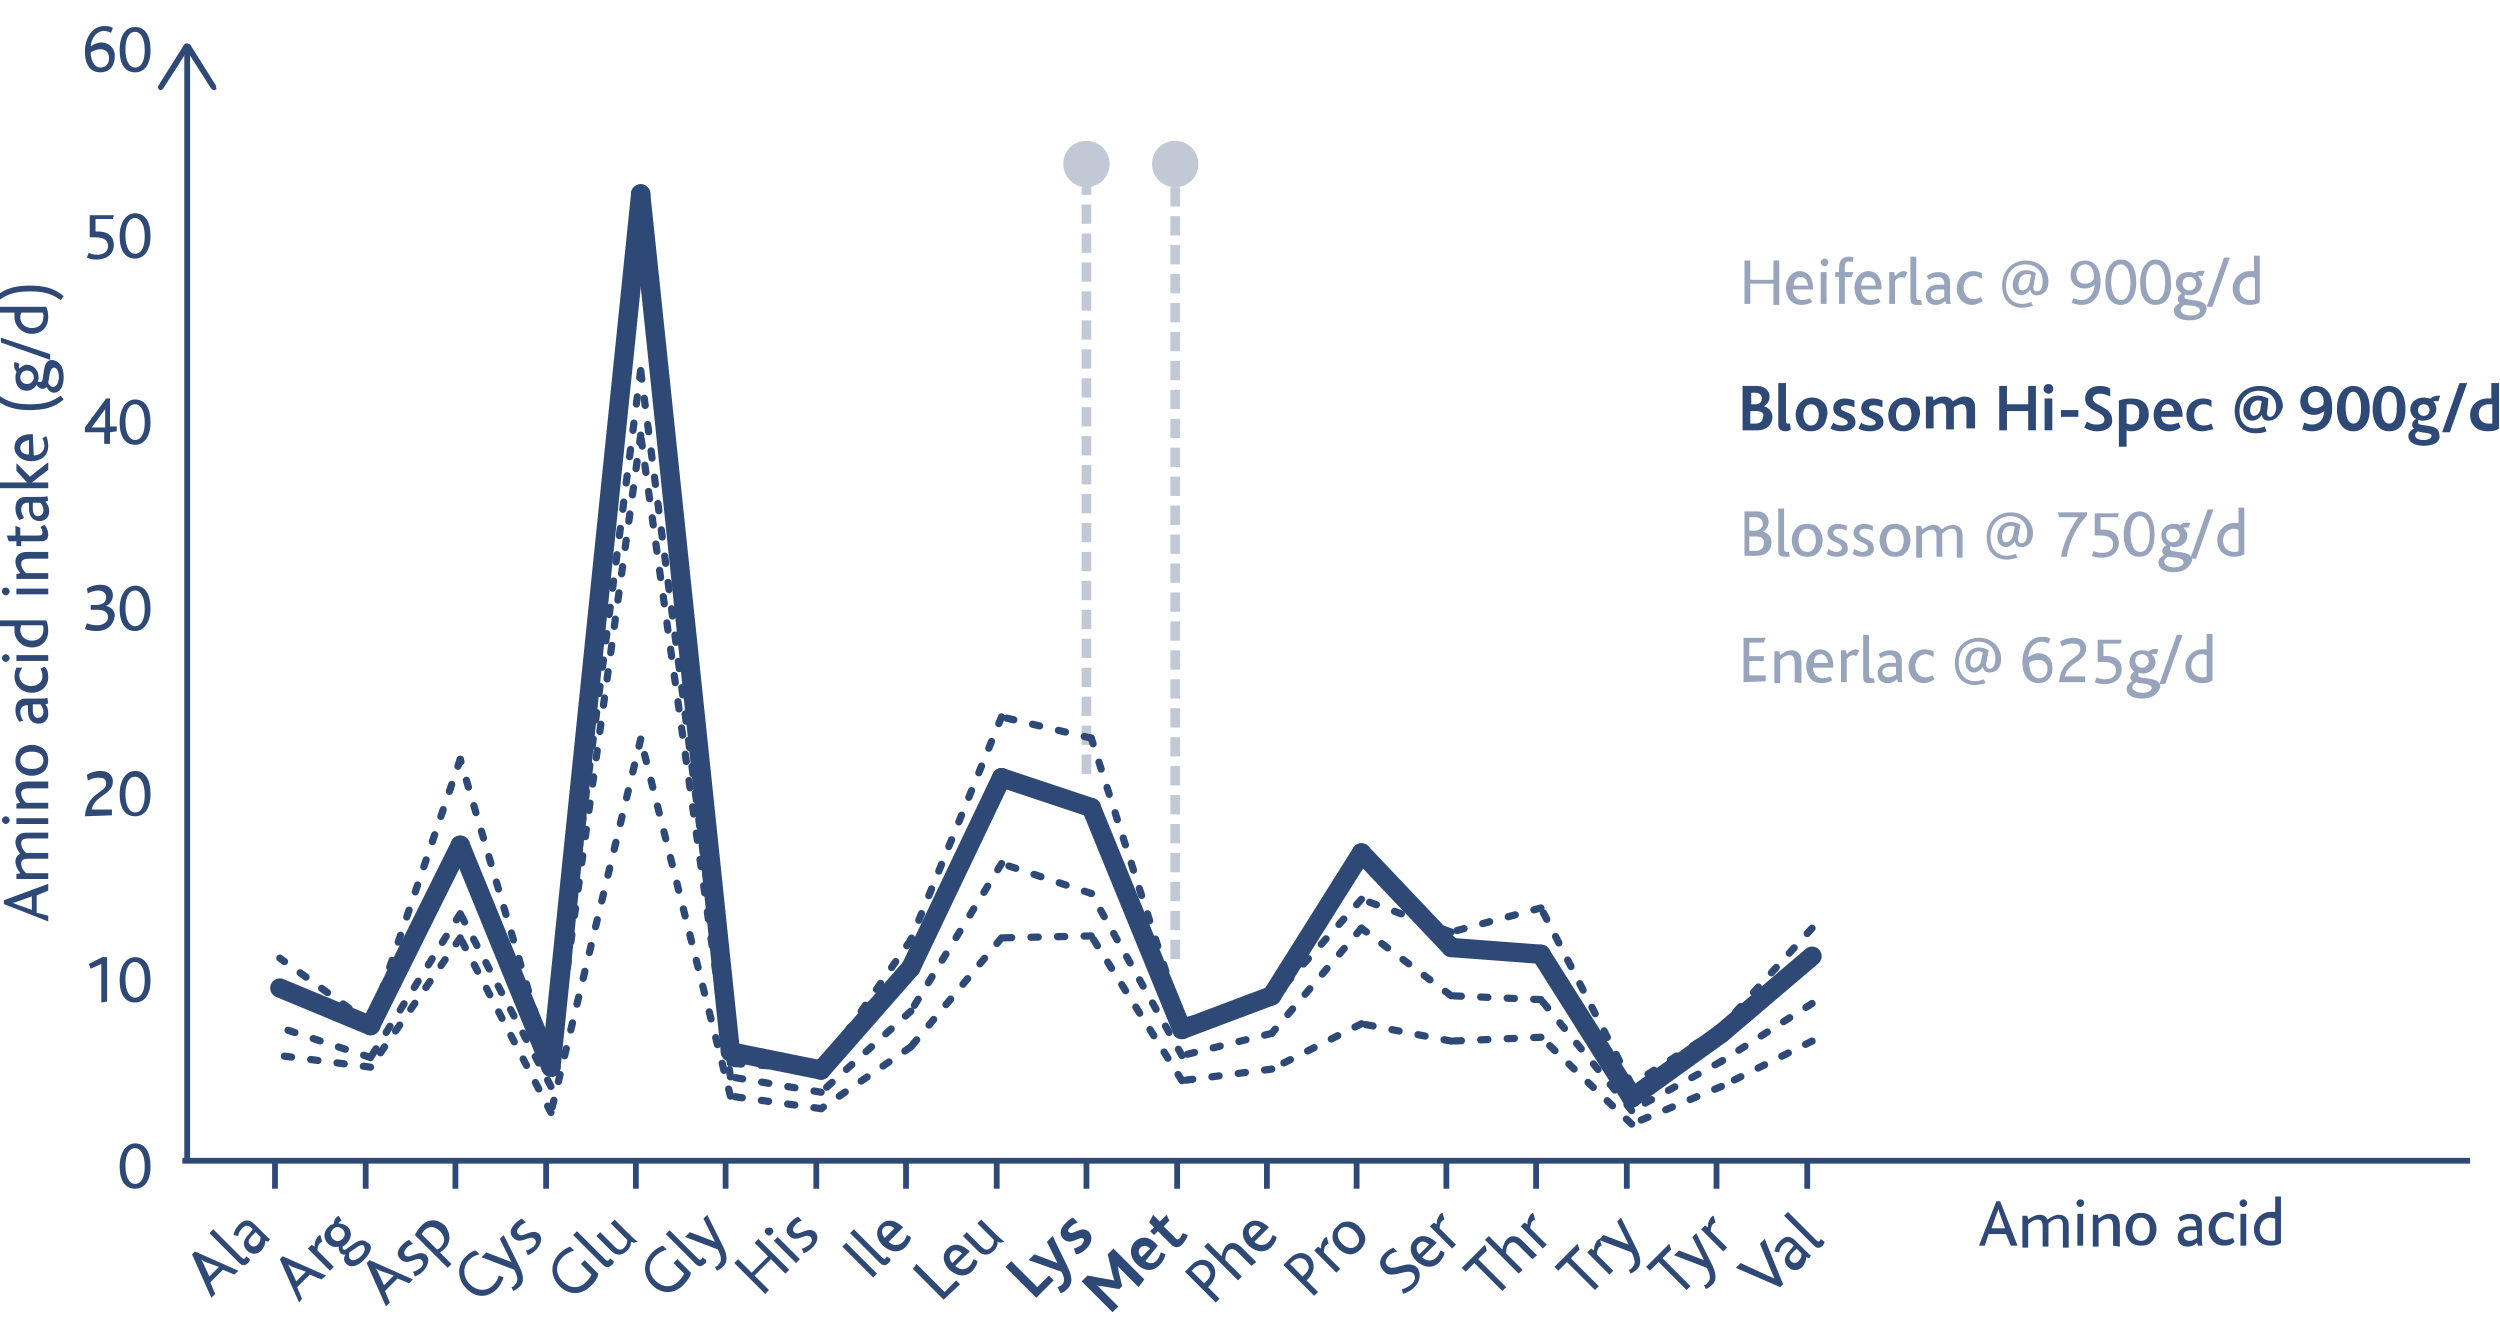 <?xml version="1.0" encoding="utf-8"?>
<!-- Generator: Adobe Illustrator 22.1.0, SVG Export Plug-In . SVG Version: 6.00 Build 0)  -->
<svg version="1.1" id="Layer_1" xmlns="http://www.w3.org/2000/svg" xmlns:xlink="http://www.w3.org/1999/xlink" x="0px" y="0px"
	 viewBox="0 0 259.1 136.7" style="enable-background:new 0 0 259.1 136.7;" xml:space="preserve">
<style type="text/css">
	.st0{fill:#2F4977;stroke:#2F4977;stroke-width:0.6;stroke-miterlimit:10;}
	.st1{enable-background:new    ;}
	.st2{fill:#2F4977;}
	
		.st3{fill:#2F4977;stroke:#2F4977;stroke-width:0.75;stroke-linecap:round;stroke-linejoin:round;stroke-miterlimit:10;stroke-dasharray:0.75,2;}
	.st4{opacity:0.5;}
	.st5{fill:#2F4977;stroke:#2F4977;stroke-width:2;stroke-linecap:round;stroke-linejoin:round;stroke-miterlimit:10;}
	.st6{opacity:0.3;}
	.st7{fill:#2F4977;stroke:#2F4977;stroke-miterlimit:10;stroke-dasharray:2,1;}
	.st8{fill:#2F4977;stroke:#2F4977;stroke-miterlimit:10;}
</style>
<g>
	<line class="st0" x1="18.9" y1="120.3" x2="256" y2="120.3"/>
	<g>
		<g>
			<line class="st0" x1="28.5" y1="120.3" x2="28.5" y2="123.2"/>
			<line class="st0" x1="37.9" y1="120.3" x2="37.9" y2="123.2"/>
			<line class="st0" x1="47.2" y1="120.3" x2="47.2" y2="123.2"/>
			<line class="st0" x1="56.6" y1="120.3" x2="56.6" y2="123.2"/>
			<line class="st0" x1="65.9" y1="120.3" x2="65.9" y2="123.2"/>
			<line class="st0" x1="75.2" y1="120.3" x2="75.2" y2="123.2"/>
			<line class="st0" x1="84.6" y1="120.3" x2="84.6" y2="123.2"/>
			<line class="st0" x1="93.9" y1="120.3" x2="93.9" y2="123.2"/>
			<line class="st0" x1="103.3" y1="120.3" x2="103.3" y2="123.2"/>
			<line class="st0" x1="112.6" y1="120.3" x2="112.6" y2="123.2"/>
			<line class="st0" x1="122" y1="120.3" x2="122" y2="123.2"/>
			<line class="st0" x1="131.3" y1="120.3" x2="131.3" y2="123.2"/>
			<line class="st0" x1="140.6" y1="120.3" x2="140.6" y2="123.2"/>
			<line class="st0" x1="149.9" y1="120.3" x2="149.9" y2="123.2"/>
			<line class="st0" x1="159.2" y1="120.3" x2="159.2" y2="123.2"/>
			<line class="st0" x1="168.6" y1="120.3" x2="168.6" y2="123.2"/>
			<line class="st0" x1="177.9" y1="120.3" x2="177.9" y2="123.2"/>
			<line class="st0" x1="187.3" y1="120.3" x2="187.3" y2="123.2"/>
		</g>
	</g>
</g>
<g class="st1">
	<path class="st2" d="M14,123.2c-1,0-1.6-0.8-1.6-2.3s0.7-2.4,1.6-2.4c1,0,1.6,0.8,1.6,2.4S14.9,123.2,14,123.2z M14,119
		c-0.7,0-1,0.8-1,1.8c0,1.2,0.4,1.9,1,1.9c0.7,0,1-0.8,1-1.8C15,119.7,14.6,119,14,119z"/>
</g>
<g class="st1">
	<path class="st2" d="M10.5,103.9v-4l-1.1,0.5l-0.2-0.5l1.4-0.7h0.5v4.6L10.5,103.9L10.5,103.9z"/>
	<path class="st2" d="M14,103.9c-1,0-1.6-0.8-1.6-2.3s0.7-2.4,1.6-2.4c1,0,1.6,0.8,1.6,2.4S14.9,103.9,14,103.9z M14,99.7
		c-0.7,0-1,0.8-1,1.8c0,1.2,0.4,1.9,1,1.9c0.7,0,1-0.8,1-1.8C15,100.4,14.6,99.7,14,99.7z"/>
</g>
<g class="st1">
	<path class="st2" d="M8.8,84.6C9,82.1,11,82.2,11,81.2c0-0.5-0.3-0.6-0.8-0.6s-0.9,0.2-1.1,0.3L9,80.3c0.3-0.2,0.8-0.4,1.4-0.4
		c0.9,0,1.3,0.5,1.3,1.1c0,1.4-1.9,1.4-2.2,2.9h2.1v0.6L8.8,84.6L8.8,84.6z"/>
	<path class="st2" d="M14,84.6c-1,0-1.6-0.8-1.6-2.3s0.7-2.4,1.6-2.4c1,0,1.6,0.8,1.6,2.4S14.9,84.6,14,84.6z M14,80.5
		c-0.7,0-1,0.8-1,1.8c0,1.2,0.4,1.9,1,1.9c0.7,0,1-0.8,1-1.8C15,81.2,14.6,80.5,14,80.5z"/>
</g>
<g class="st1">
	<path class="st2" d="M10,65.4c-0.5,0-0.9-0.1-1.2-0.2L9,64.6c0.3,0.1,0.6,0.2,1.1,0.2s1.1-0.3,1.1-0.8c0-0.5-0.3-0.8-1.1-0.8H9.4
		v-0.5h0.5c0.9,0,1.1-0.4,1.1-0.8c0-0.4-0.3-0.7-0.8-0.7s-0.9,0.2-1.1,0.3L9,61c0.3-0.2,0.8-0.4,1.4-0.4c0.9,0,1.3,0.5,1.3,1.1
		c0,0.5-0.3,0.9-0.7,1.1l0,0c0.5,0.1,0.9,0.5,0.9,1C11.8,64.7,11.2,65.4,10,65.4z"/>
	<path class="st2" d="M14,65.4c-1,0-1.6-0.8-1.6-2.3c0-1.5,0.7-2.4,1.6-2.4c1,0,1.6,0.8,1.6,2.4C15.6,64.5,14.9,65.4,14,65.4z
		 M14,61.2c-0.7,0-1,0.8-1,1.8c0,1.2,0.4,1.9,1,1.9c0.7,0,1-0.8,1-1.8C15,61.9,14.6,61.2,14,61.2z"/>
</g>
<g class="st1">
	<path class="st2" d="M11.4,44.8V46h-0.6v-1.2h-2v-0.5l2.2-3h0.4v2.9h0.7v0.5L11.4,44.8L11.4,44.8z M9.5,44.3c0.2,0,0.4,0,0.6,0h0.8
		V43c0-0.2,0-0.5,0-0.6L9.5,44.3z"/>
	<path class="st2" d="M14,46.1c-1,0-1.6-0.8-1.6-2.3s0.7-2.4,1.6-2.4c1,0,1.6,0.8,1.6,2.4C15.6,45.3,14.9,46.1,14,46.1z M14,41.9
		c-0.7,0-1,0.8-1,1.8c0,1.2,0.4,1.9,1,1.9c0.7,0,1-0.8,1-1.8C15,42.6,14.6,41.9,14,41.9z"/>
</g>
<g class="st1">
	<path class="st2" d="M11.7,22.7H9.9V24c1.4-0.1,1.9,0.6,1.9,1.4s-0.6,1.5-1.8,1.5c-0.5,0-0.8-0.1-1-0.2l0.2-0.5
		c0.2,0.1,0.4,0.2,0.9,0.2c0.6,0,1.1-0.3,1.1-0.9c0-0.5-0.3-0.9-1.3-0.9H9.3v-2.3h2.5L11.7,22.7z"/>
	<path class="st2" d="M14,26.8c-1,0-1.6-0.8-1.6-2.3s0.7-2.4,1.6-2.4c1,0,1.6,0.8,1.6,2.4C15.6,26,14.9,26.8,14,26.8z M14,22.6
		c-0.7,0-1,0.8-1,1.8c0,1.2,0.4,1.9,1,1.9c0.7,0,1-0.8,1-1.8C15,23.3,14.6,22.6,14,22.6z"/>
</g>
<g class="st1">
	<path class="st2" d="M10.4,7.5c-0.9,0-1.6-0.6-1.6-2.2c0-1.4,0.8-2.6,2-2.6c0.3,0,0.6,0,0.9,0.2l-0.2,0.5c-0.2-0.1-0.5-0.2-0.7-0.2
		c-0.7,0-1.3,0.6-1.4,1.6c0.3-0.2,0.7-0.4,1.1-0.4c0.7,0,1.4,0.5,1.4,1.4C11.9,6.9,11.3,7.5,10.4,7.5z M9.4,5.4c0,0.9,0.4,1.6,1,1.6
		c0.5,0,0.9-0.3,0.9-1c0-0.6-0.4-0.9-0.9-0.9C10,5.1,9.7,5.3,9.4,5.4z"/>
	<path class="st2" d="M14,7.5c-1,0-1.6-0.8-1.6-2.3S13,2.8,14,2.8s1.6,0.8,1.6,2.4S14.9,7.5,14,7.5z M14,3.3c-0.7,0-1,0.8-1,1.8
		C13,6.3,13.4,7,14,7c0.7,0,1-0.8,1-1.8C15,4,14.6,3.3,14,3.3z"/>
</g>
<g>
	<g>
		<line class="st0" x1="19.4" y1="120.2" x2="19.4" y2="5.2"/>
		<g>
			<path class="st2" d="M22.3,9.3c-0.1,0.1-0.3,0-0.4-0.1l-2.5-3.9l-2.5,3.9c-0.1,0.1-0.3,0.2-0.4,0.1c-0.1-0.1-0.2-0.3-0.1-0.4
				l2.7-4.3c0.1-0.1,0.2-0.1,0.3-0.1c0.1,0,0.2,0.1,0.3,0.1l2.7,4.3c0,0.1,0,0.1,0,0.2C22.5,9.2,22.4,9.3,22.3,9.3z"/>
		</g>
	</g>
</g>
<g>
	<g>
		<line class="st3" x1="38.4" y1="110.6" x2="29" y2="109.4"/>
		<line class="st3" x1="47.7" y1="97.2" x2="38.4" y2="110.6"/>
		<line class="st3" x1="57.1" y1="115.3" x2="47.7" y2="97.2"/>
		<line class="st3" x1="66.4" y1="76.6" x2="57.1" y2="115.3"/>
		<line class="st3" x1="75.7" y1="113.6" x2="66.4" y2="76.6"/>
		<line class="st3" x1="85.1" y1="114.9" x2="75.7" y2="113.6"/>
		<line class="st3" x1="94.4" y1="108.5" x2="85.1" y2="114.9"/>
		<line class="st3" x1="103.8" y1="97.2" x2="94.4" y2="108.5"/>
		<line class="st3" x1="113.1" y1="97" x2="103.8" y2="97.2"/>
		<line class="st3" x1="122.5" y1="112" x2="113.1" y2="97"/>
		<line class="st3" x1="131.8" y1="110.8" x2="122.5" y2="112"/>
		<line class="st3" x1="141.1" y1="106.1" x2="131.8" y2="110.8"/>
		<line class="st3" x1="150.4" y1="107.9" x2="141.1" y2="106.1"/>
		<line class="st3" x1="159.7" y1="107.5" x2="150.4" y2="107.9"/>
		<line class="st3" x1="169.1" y1="116.5" x2="159.7" y2="107.5"/>
		<line class="st3" x1="178.4" y1="112.6" x2="169.1" y2="116.5"/>
		<line class="st3" x1="187.8" y1="107.9" x2="178.4" y2="112.6"/>
	</g>
</g>
<g>
	<g>
		<line class="st3" x1="38.4" y1="109.6" x2="29" y2="106.5"/>
		<line class="st3" x1="47.7" y1="94.7" x2="38.4" y2="109.6"/>
		<line class="st3" x1="57.1" y1="112.6" x2="47.7" y2="94.7"/>
		<line class="st3" x1="66.4" y1="45.1" x2="57.1" y2="112.6"/>
		<line class="st3" x1="75.7" y1="111.6" x2="66.4" y2="45.1"/>
		<line class="st3" x1="85.1" y1="113.2" x2="75.7" y2="111.6"/>
		<line class="st3" x1="94.4" y1="104.8" x2="85.1" y2="113.2"/>
		<line class="st3" x1="103.8" y1="89.5" x2="94.4" y2="104.8"/>
		<line class="st3" x1="113.1" y1="92.6" x2="103.8" y2="89.5"/>
		<line class="st3" x1="122.5" y1="109.4" x2="113.1" y2="92.6"/>
		<line class="st3" x1="131.8" y1="107.1" x2="122.5" y2="109.4"/>
		<line class="st3" x1="141.1" y1="96.2" x2="131.8" y2="107.1"/>
		<line class="st3" x1="150.4" y1="103.2" x2="141.1" y2="96.2"/>
		<line class="st3" x1="159.7" y1="103.6" x2="150.4" y2="103.2"/>
		<line class="st3" x1="169.1" y1="115.1" x2="159.7" y2="103.6"/>
		<line class="st3" x1="178.4" y1="110" x2="169.1" y2="115.1"/>
		<line class="st3" x1="187.8" y1="104" x2="178.4" y2="110"/>
	</g>
</g>
<g>
	<g>
		<line class="st3" x1="38.4" y1="106.1" x2="29" y2="99.3"/>
		<line class="st3" x1="47.7" y1="78.7" x2="38.4" y2="106.1"/>
		<line class="st3" x1="57.1" y1="110.6" x2="47.7" y2="78.7"/>
		<line class="st3" x1="66.4" y1="38.4" x2="57.1" y2="110.6"/>
		<line class="st3" x1="75.7" y1="110.2" x2="66.4" y2="38.4"/>
		<line class="st3" x1="85.1" y1="110.8" x2="75.7" y2="110.2"/>
		<line class="st3" x1="94.4" y1="97.4" x2="85.1" y2="110.8"/>
		<line class="st3" x1="103.8" y1="74.3" x2="94.4" y2="97.4"/>
		<line class="st3" x1="113.1" y1="76.5" x2="103.8" y2="74.3"/>
		<line class="st3" x1="122.5" y1="105.9" x2="113.1" y2="76.5"/>
		<line class="st3" x1="131.8" y1="103.6" x2="122.5" y2="105.9"/>
		<line class="st3" x1="141.1" y1="93.2" x2="131.8" y2="103.6"/>
		<line class="st3" x1="150.4" y1="96.6" x2="141.1" y2="93.2"/>
		<line class="st3" x1="159.7" y1="94.1" x2="150.4" y2="96.6"/>
		<line class="st3" x1="169.1" y1="112.4" x2="159.7" y2="94.1"/>
		<line class="st3" x1="178.4" y1="106.5" x2="169.1" y2="112.4"/>
		<line class="st3" x1="187.8" y1="96.2" x2="178.4" y2="106.5"/>
	</g>
</g>
<g class="st1">
	<path class="st2" d="M5,92.3l-1.2,0.5v1.8L5,94.9v0.6l-4.6-1.8v-0.4L5,91.6V92.3z M1.9,93.4c-0.2,0.1-0.4,0.1-0.6,0.2l0,0
		c0.2,0,0.3,0.1,0.6,0.2l1.4,0.5v-1.4L1.9,93.4z"/>
	<path class="st2" d="M5,86.9H2.9c-0.4,0-0.7,0.1-0.7,0.5s0.2,0.7,0.5,1c0,0,0.1,0,0.2,0H5V89H2.9c-0.4,0-0.7,0.1-0.7,0.5
		s0.2,0.7,0.5,1H5v0.6H1.7v-0.5l0.4-0.1c-0.3-0.4-0.5-0.8-0.5-1.2c0-0.4,0.2-0.7,0.5-0.8c-0.3-0.4-0.5-0.8-0.5-1.2
		c0-0.5,0.3-1,1.1-1H5V86.9z"/>
	<path class="st2" d="M0.6,84.6C0.8,84.6,1,84.8,1,85c0,0.2-0.2,0.4-0.4,0.4S0.2,85.2,0.2,85C0.2,84.8,0.4,84.6,0.6,84.6z M5,85.4
		H1.7v-0.6H5V85.4z"/>
	<path class="st2" d="M5,81.7H3c-0.4,0-0.8,0.1-0.8,0.5s0.2,0.7,0.5,1H5v0.6H1.7v-0.5l0.4-0.1c-0.3-0.4-0.5-0.7-0.5-1.2s0.3-1,1.2-1
		H5V81.7z"/>
	<path class="st2" d="M2,77.7c0.3-0.3,0.8-0.5,1.3-0.5s1,0.2,1.3,0.5C4.9,78,5,78.4,5,78.8s-0.1,0.8-0.4,1.1
		c-0.3,0.3-0.8,0.5-1.3,0.5s-1-0.2-1.3-0.5s-0.4-0.6-0.4-1.1C1.6,78.4,1.8,78,2,77.7z M3.3,79.7c0.7,0,1.2-0.3,1.2-0.9
		S4,77.9,3.3,77.9s-1.2,0.3-1.2,0.9C2.1,79.4,2.6,79.7,3.3,79.7z"/>
	<path class="st2" d="M5,72.9L4.7,73C4.9,73.2,5,73.5,5,74c0,0.6-0.4,1-1,1c-0.7,0-1.1-0.5-1.1-1.3v-0.6H2.8c-0.5,0-0.7,0.3-0.7,0.7
		c0,0.4,0.2,0.7,0.3,0.9L2,74.8c-0.3-0.4-0.4-0.8-0.4-1.2c0-0.7,0.3-1.2,1.1-1.2h1.1c0.8,0,1,0,1.1-0.1L5,72.9L5,72.9z M3.4,73v0.6
		c0,0.5,0.2,0.8,0.5,0.8s0.6-0.2,0.6-0.6S4.3,73.2,4.2,73H3.4z"/>
	<path class="st2" d="M5,70.2c0,1-0.8,1.6-1.7,1.6s-1.8-0.6-1.8-1.7c0-0.3,0.1-0.7,0.2-0.9h0.6C2.2,69.4,2,69.7,2,70
		c0,0.6,0.5,1.1,1.2,1.1s1.2-0.4,1.2-1c0-0.3-0.1-0.6-0.2-0.8l0.4-0.2C4.9,69.3,5,69.7,5,70.2z"/>
	<path class="st2" d="M0.6,67.8C0.8,67.8,1,68,1,68.2c0,0.2-0.2,0.4-0.4,0.4s-0.4-0.2-0.4-0.4C0.2,68,0.4,67.8,0.6,67.8z M5,68.5
		H1.7v-0.6H5V68.5z"/>
	<path class="st2" d="M5,65.4c0,0.9-0.6,1.7-1.7,1.7c-1,0-1.8-0.8-1.8-1.7c0-0.2,0-0.4,0-0.5H0v-0.6h4.8C4.9,64.5,5,64.9,5,65.4z
		 M2.2,64.8c0,0.1-0.1,0.2-0.1,0.5c0,0.6,0.5,1.1,1.2,1.1s1.2-0.4,1.2-1.2c0-0.2,0-0.3-0.1-0.4H2.2z"/>
	<path class="st2" d="M0.6,60.9c0.2,0,0.4,0.2,0.4,0.4s-0.2,0.4-0.4,0.4s-0.4-0.2-0.4-0.4C0.2,61,0.4,60.9,0.6,60.9z M5,61.6H1.7V61
		H5V61.6z"/>
	<path class="st2" d="M5,57.9H3c-0.4,0-0.8,0.1-0.8,0.5s0.2,0.7,0.5,1H5V60H1.7v-0.5l0.4-0.1c-0.3-0.4-0.5-0.7-0.5-1.2s0.3-1,1.2-1
		H5V57.9z"/>
	<path class="st2" d="M5,55.4c0,0.5-0.3,0.7-0.7,0.7H2.2v0.5H1.7v-0.5H0.9l-0.2-0.6h0.9v-1l0.5,0.2v0.8H4c0.3,0,0.4-0.1,0.4-0.3
		s-0.1-0.4-0.2-0.6l0.4-0.2C4.9,54.7,5,55.1,5,55.4z"/>
	<path class="st2" d="M5,51.9L4.7,52c0.2,0.2,0.4,0.5,0.4,1c0,0.6-0.4,1-1,1C3.4,54,3,53.5,3,52.7v-0.6H2.9c-0.5,0-0.7,0.3-0.7,0.7
		s0.2,0.7,0.3,0.9L2,53.9c-0.3-0.4-0.4-0.8-0.4-1.2c0-0.7,0.3-1.2,1.1-1.2h1.1c0.8,0,1,0,1.1-0.1L5,51.9L5,51.9z M3.4,52.1v0.6
		c0,0.5,0.2,0.8,0.5,0.8s0.6-0.2,0.6-0.6c0-0.4-0.2-0.6-0.3-0.8H3.4z"/>
	<path class="st2" d="M5,48.7L3.3,50l0,0H5v0.6H0V50h2.8l0,0l-1.1-1.2V48l1.4,1.4L5,47.9V48.7z"/>
	<path class="st2" d="M3.5,47.2c0.6,0,1.1-0.4,1.1-1c0-0.3-0.1-0.6-0.2-0.8l0.4-0.2c0.1,0.2,0.2,0.7,0.2,1c0,1.1-0.8,1.6-1.8,1.6
		c-0.9,0-1.7-0.6-1.7-1.4c0-0.9,0.7-1.4,1.7-1.4c0,0,0.1,0,0.2,0L3.5,47.2L3.5,47.2z M2.1,46.4c0,0.5,0.4,0.7,0.9,0.7v-1.5
		C2.6,45.7,2.1,45.9,2.1,46.4z"/>
	<path class="st2" d="M6.6,41.4c-1,0.9-2.2,1.1-3.5,1.1s-2.5-0.2-3.5-1.1l0.3-0.4c0.9,0.6,1.6,0.9,3.2,0.9s2.3-0.3,3.2-0.9L6.6,41.4
		z"/>
	<path class="st2" d="M6.6,39.1c0,1-0.4,1.6-1,1.6c-0.4,0-0.6-0.3-0.8-0.6c-0.1,0.2-0.3,0.2-0.4,0.2c-0.2,0-0.4-0.1-0.6-0.4
		c-0.2,0.3-0.6,0.6-1,0.6c-0.7,0-1.2-0.5-1.2-1.3c0-0.3,0-0.4,0.1-0.6v-0.1c-0.2-0.2-0.3-0.5-0.2-1L2,37.7c0,0.2-0.1,0.3,0,0.5
		c0.2-0.2,0.5-0.4,0.8-0.4c0.7,0,1.2,0.6,1.2,1.3c0,0.2,0,0.3-0.1,0.4c0.1,0.1,0.2,0.1,0.3,0.1c0.5,0,0-2.3,1.2-2.3
		C6.1,37.4,6.6,37.9,6.6,39.1z M2.8,39.8c0.4,0,0.7-0.3,0.7-0.7s-0.3-0.7-0.7-0.7s-0.7,0.3-0.7,0.7S2.4,39.8,2.8,39.8z M5,39.7
		c0.1,0.2,0.3,0.4,0.5,0.4c0.3,0,0.6-0.4,0.6-1s-0.2-1-0.5-1C5.1,38.1,5.1,39.3,5,39.7z"/>
	<path class="st2" d="M5.2,36.7v0.6l-5.1-1.8V35L5.2,36.7z"/>
	<path class="st2" d="M5,32.9c0,0.9-0.6,1.7-1.7,1.7c-1,0-1.8-0.8-1.8-1.7c0-0.2,0-0.4,0-0.5H0v-0.6h4.8C4.9,32,5,32.4,5,32.9z
		 M2.2,32.4c0,0.1-0.1,0.2-0.1,0.5c0,0.6,0.5,1.1,1.2,1.1s1.2-0.4,1.2-1.2c0-0.2,0-0.3-0.1-0.4C4.4,32.4,2.2,32.4,2.2,32.4z"/>
	<path class="st2" d="M6.6,30.7l-0.3,0.4c-0.9-0.6-1.6-0.9-3.2-0.9s-2.3,0.3-3.2,0.9l-0.3-0.4c1-0.9,2.2-1.1,3.5-1.1
		S5.6,29.8,6.6,30.7z"/>
</g>
<g class="st1">
	<path class="st2" d="M208.4,129.1l-0.5-1.2h-1.8l-0.4,1.2h-0.6l1.8-4.6h0.4l1.8,4.6H208.4z M207.3,125.9c-0.1-0.2-0.1-0.4-0.2-0.6
		l0,0c0,0.2-0.1,0.3-0.2,0.6l-0.5,1.4h1.4L207.3,125.9z"/>
	<path class="st2" d="M213.8,129.1V127c0-0.4-0.1-0.7-0.5-0.7s-0.7,0.2-1,0.5c0,0,0,0.1,0,0.2v2.2h-0.6v-2.1c0-0.4-0.1-0.7-0.5-0.7
		s-0.7,0.2-1,0.5v2.4h-0.6V126h0.5l0.1,0.4c0.4-0.3,0.8-0.5,1.2-0.5s0.7,0.2,0.8,0.5c0.4-0.3,0.8-0.5,1.2-0.5c0.5,0,1,0.3,1,1.1v2.3
		h-0.6V129.1z"/>
	<path class="st2" d="M216,124.7c0,0.2-0.2,0.4-0.4,0.4s-0.4-0.2-0.4-0.4c0-0.2,0.2-0.4,0.4-0.4C215.9,124.3,216,124.5,216,124.7z
		 M215.3,129.1v-3.3h0.6v3.3H215.3z"/>
	<path class="st2" d="M219,129.1v-2c0-0.4-0.1-0.8-0.5-0.8s-0.7,0.2-1,0.5v2.4h-0.6v-3.3h0.5l0.1,0.4c0.4-0.3,0.7-0.5,1.2-0.5
		s1,0.3,1,1.2v2.2L219,129.1L219,129.1z"/>
	<path class="st2" d="M223,126.1c0.3,0.3,0.5,0.8,0.5,1.3s-0.2,1-0.5,1.3s-0.6,0.4-1.1,0.4c-0.4,0-0.8-0.1-1.1-0.4
		c-0.3-0.3-0.5-0.8-0.5-1.3s0.2-1,0.5-1.3s0.6-0.4,1.1-0.4C222.3,125.7,222.7,125.8,223,126.1z M221,127.4c0,0.7,0.3,1.2,0.9,1.2
		s0.9-0.5,0.9-1.2s-0.3-1.2-0.9-1.2C221.3,126.2,221,126.7,221,127.4z"/>
	<path class="st2" d="M227.8,129.1l-0.1-0.3c-0.2,0.2-0.5,0.4-1,0.4c-0.6,0-1-0.4-1-1c0-0.7,0.5-1.1,1.3-1.1h0.6V127
		c0-0.5-0.3-0.7-0.7-0.7s-0.7,0.2-0.9,0.3l-0.2-0.4c0.4-0.3,0.8-0.4,1.2-0.4c0.7,0,1.2,0.3,1.2,1.1v1.1c0,0.8,0,1,0.1,1.1H227.8z
		 M227.7,127.5h-0.6c-0.5,0-0.8,0.2-0.8,0.5s0.2,0.6,0.6,0.6c0.4,0,0.6-0.2,0.8-0.3V127.5z"/>
	<path class="st2" d="M230.5,129.1c-1,0-1.6-0.8-1.6-1.7c0-0.9,0.6-1.8,1.7-1.8c0.3,0,0.7,0.1,0.9,0.2v0.6c-0.2-0.1-0.5-0.3-0.8-0.3
		c-0.6,0-1.1,0.5-1.1,1.2s0.4,1.2,1,1.2c0.3,0,0.6-0.1,0.8-0.2l0.2,0.4C231.3,129,230.9,129.1,230.5,129.1z"/>
	<path class="st2" d="M232.9,124.7c0,0.2-0.2,0.4-0.4,0.4s-0.4-0.2-0.4-0.4c0-0.2,0.2-0.4,0.4-0.4
		C232.7,124.3,232.9,124.5,232.9,124.7z M232.2,129.1v-3.3h0.6v3.3H232.2z"/>
	<path class="st2" d="M235.3,129.1c-0.9,0-1.7-0.6-1.7-1.7c0-1,0.8-1.8,1.7-1.8c0.2,0,0.4,0,0.5,0V124h0.6v4.8
		C236.2,129,235.8,129.1,235.3,129.1z M235.8,126.3c-0.1,0-0.2-0.1-0.5-0.1c-0.6,0-1.1,0.5-1.1,1.2c0,0.7,0.4,1.2,1.2,1.2
		c0.2,0,0.3,0,0.4-0.1L235.8,126.3L235.8,126.3z"/>
</g>
<g class="st1">
	<path class="st2" d="M24.3,132.1l-1.2-0.5l-1.3,1.3l0.5,1.2l-0.4,0.4l-2-4.5l0.3-0.3l4.5,2L24.3,132.1z M21.3,130.8
		c-0.2-0.1-0.4-0.2-0.5-0.3l0,0c0.1,0.1,0.2,0.3,0.3,0.5l0.6,1.3l1-1L21.3,130.8z"/>
	<path class="st2" d="M25.7,130.9c-0.3,0.3-0.6,0.3-0.9,0l-3.1-3.1l0.4-0.4l2.9,2.9c0.2,0.2,0.3,0.2,0.4,0.1c0,0,0.1-0.1,0.1-0.2
		l0.4,0.3C25.9,130.7,25.8,130.8,25.7,130.9z"/>
	<path class="st2" d="M27.8,128.7l-0.3-0.1c0,0.3-0.1,0.6-0.4,1c-0.4,0.4-1,0.5-1.5,0s-0.4-1.1,0.2-1.7l0.4-0.5l-0.1-0.1
		c-0.4-0.4-0.7-0.3-1,0s-0.4,0.6-0.4,0.8l-0.5-0.1c0.1-0.5,0.3-0.8,0.6-1.1c0.5-0.5,1-0.6,1.6,0l0.8,0.8c0.6,0.6,0.7,0.7,0.8,0.7
		L27.8,128.7z M26.5,127.7l-0.4,0.4c-0.4,0.4-0.4,0.7-0.2,0.9c0.2,0.2,0.5,0.3,0.8,0s0.3-0.6,0.3-0.8L26.5,127.7z"/>
</g>
<g class="st1">
	<path class="st2" d="M33.3,132.6l-1.2-0.5l-1.3,1.3l0.5,1.2L31,135l-2-4.5l0.3-0.3l4.5,2L33.3,132.6z M30.3,131.3
		c-0.2-0.1-0.4-0.2-0.5-0.3l0,0c0.1,0.1,0.2,0.3,0.3,0.5l0.6,1.3l1-1L30.3,131.3z"/>
	<path class="st2" d="M33.4,128.7c-0.1,0-0.2,0.1-0.3,0.2c-0.1,0.1-0.2,0.4-0.2,0.7l1.7,1.7l-0.4,0.4l-2.3-2.3l0.4-0.4l0.3,0.2
		c0-0.6,0.2-0.8,0.3-1c0.1-0.1,0.2-0.2,0.3-0.2L33.4,128.7z"/>
	<path class="st2" d="M37.7,130.6c-0.7,0.7-1.4,0.8-1.8,0.4c-0.3-0.3-0.3-0.6-0.1-1c-0.2,0.1-0.3,0-0.5-0.1
		c-0.1-0.1-0.2-0.4-0.2-0.7c-0.4,0.1-0.8,0-1.1-0.3c-0.5-0.5-0.5-1.2,0-1.7c0.2-0.2,0.3-0.3,0.5-0.3c0,0,0,0,0.1-0.1
		c0-0.2,0.1-0.6,0.5-0.8l0.3,0.5c-0.2,0.1-0.3,0.2-0.3,0.3c0.3,0,0.6,0.1,0.9,0.3c0.5,0.5,0.5,1.2-0.1,1.8c-0.1,0.1-0.2,0.2-0.4,0.3
		c0,0.1,0,0.2,0.1,0.3c0.3,0.3,1.6-1.6,2.5-0.7C38.6,129,38.6,129.7,37.7,130.6z M34.5,128.4c0.3,0.3,0.7,0.3,1,0s0.3-0.7,0-1
		s-0.7-0.3-1,0S34.2,128.1,34.5,128.4z M36.2,129.8c0,0.2-0.1,0.5,0.1,0.7c0.2,0.2,0.7,0.1,1.1-0.3c0.4-0.4,0.5-0.8,0.3-1.1
		C37.4,128.8,36.6,129.6,36.2,129.8z"/>
</g>
<g class="st1">
	<path class="st2" d="M42.4,133l-1.2-0.5l-1.3,1.3l0.5,1.2l-0.4,0.4l-2-4.5l0.3-0.3l4.5,2L42.4,133z M39.4,131.7
		c-0.2-0.1-0.4-0.2-0.5-0.3l0,0c0.1,0.1,0.2,0.3,0.3,0.5l0.6,1.3l1-1L39.4,131.7z"/>
	<path class="st2" d="M43.9,131.7c-0.4,0.4-0.7,0.5-0.9,0.6l-0.2-0.5c0.2,0,0.5-0.2,0.8-0.4c0.3-0.3,0.3-0.6,0.1-0.8
		c-0.5-0.5-1.4,0.7-2.2-0.1c-0.4-0.4-0.4-0.9,0.2-1.5c0.3-0.3,0.5-0.4,0.7-0.5l0.4,0.4c-0.2,0.1-0.5,0.2-0.7,0.5
		c-0.2,0.2-0.3,0.5-0.1,0.7c0.5,0.5,1.4-0.7,2.2,0C44.6,130.6,44.3,131.2,43.9,131.7z"/>
	<path class="st2" d="M46,129.5c-0.2,0.2-0.3,0.2-0.4,0.3l1.2,1.2l-0.4,0.4L43,128c0.1-0.2,0.3-0.6,0.7-1c0.7-0.7,1.6-0.7,2.4,0
		C46.8,127.9,46.7,128.9,46,129.5z M44,127.5c-0.2,0.2-0.2,0.3-0.3,0.4l1.6,1.6c0.2-0.1,0.3-0.1,0.4-0.3c0.5-0.5,0.4-1.1-0.1-1.6
		C45,127,44.4,127.1,44,127.5z"/>
</g>
<g class="st1">
	<path class="st2" d="M51.5,133.6c-1,1-2.3,0.9-3.2-0.1c-0.9-0.9-1-2.4,0-3.3c0.4-0.4,0.8-0.6,1-0.6l0.4,0.4
		c-0.4,0.1-0.7,0.2-1.1,0.6c-0.7,0.7-0.6,1.8,0.1,2.5c0.7,0.7,1.7,0.8,2.4,0.1c0.3-0.3,0.5-0.6,0.6-1l0.5,0.2
		C52,132.9,51.8,133.3,51.5,133.6z"/>
	<path class="st2" d="M53.9,131.4c0.5,1.1,0.3,1.7-0.1,2c-0.2,0.2-0.4,0.3-0.6,0.4l-0.2-0.4c0.1,0,0.3-0.1,0.4-0.3
		c0.3-0.3,0.3-0.7-0.1-1.5l-3.4-1.3l0.5-0.5l2.6,1l0,0l-1.2-2.4l0.4-0.4L53.9,131.4z"/>
	<path class="st2" d="M55.6,129.5c-0.4,0.4-0.7,0.5-0.9,0.6l-0.2-0.5c0.2,0,0.5-0.2,0.8-0.4c0.3-0.3,0.3-0.6,0.1-0.8
		c-0.5-0.5-1.4,0.7-2.2-0.1c-0.4-0.4-0.4-0.9,0.2-1.5c0.3-0.3,0.5-0.4,0.7-0.5l0.4,0.4c-0.2,0.1-0.5,0.2-0.7,0.5
		c-0.2,0.2-0.3,0.5-0.1,0.7c0.5,0.5,1.4-0.7,2.2,0C56.3,128.4,56,129,55.6,129.5z"/>
</g>
<g class="st1">
	<path class="st2" d="M61.2,133.3c-1,1-2.3,0.9-3.2,0c-1-1-1-2.4,0-3.4c0.4-0.4,0.8-0.6,1.1-0.7l0.4,0.4c-0.3,0.1-0.8,0.3-1.2,0.7
		c-0.8,0.8-0.7,1.8,0,2.5c0.8,0.8,1.8,0.8,2.5,0c0.3-0.3,0.4-0.5,0.5-0.7l-1.1-1.1l0.4-0.4L62,132C62,132.3,61.7,132.9,61.2,133.3z"
		/>
	<path class="st2" d="M63.4,131.1c-0.3,0.3-0.6,0.3-0.9,0l-3.1-3.1l0.4-0.4l2.9,2.9c0.2,0.2,0.3,0.2,0.4,0.1c0,0,0.1-0.1,0.1-0.2
		l0.4,0.3C63.6,130.9,63.6,131,63.4,131.1z"/>
	<path class="st2" d="M65.7,128.8l-0.3-0.1c0,0.3-0.1,0.7-0.5,1c-0.3,0.3-0.9,0.6-1.6-0.1l-1.5-1.5l0.4-0.4l1.5,1.5
		c0.4,0.4,0.7,0.4,1,0.1c0.3-0.3,0.3-0.6,0.3-0.8l-1.7-1.7l0.4-0.4l1.5,1.5c0.6,0.6,0.8,0.7,0.9,0.8L65.7,128.8z"/>
</g>
<g class="st1">
	<path class="st2" d="M70.8,133.2c-1,1-2.3,0.9-3.2,0c-1-1-1-2.4,0-3.4c0.4-0.4,0.8-0.6,1.1-0.7l0.4,0.4c-0.3,0.1-0.8,0.3-1.2,0.7
		c-0.8,0.8-0.7,1.8,0,2.5c0.8,0.8,1.8,0.8,2.5,0c0.3-0.3,0.4-0.5,0.5-0.7l-1.1-1.1l0.4-0.4l1.4,1.4
		C71.6,132.2,71.3,132.7,70.8,133.2z"/>
	<path class="st2" d="M73,131c-0.3,0.3-0.6,0.3-0.9,0l-3.1-3.1l0.4-0.4l2.9,2.9c0.2,0.2,0.3,0.2,0.4,0.1c0,0,0.1-0.1,0.1-0.2
		l0.4,0.3C73.2,130.8,73.2,130.9,73,131z"/>
	<path class="st2" d="M75,129.3c0.5,1.1,0.3,1.7-0.1,2c-0.2,0.2-0.4,0.3-0.6,0.4l-0.2-0.4c0.1,0,0.3-0.1,0.4-0.3
		c0.3-0.3,0.3-0.7-0.1-1.5l-3.4-1.3l0.5-0.5l2.6,1l0,0l-1.2-2.4l0.4-0.4L75,129.3z"/>
</g>
<g class="st1">
	<path class="st2" d="M81.4,132l-1.5-1.5l-1.7,1.7l1.5,1.5l-0.4,0.4l-3.2-3.2l0.4-0.4l1.4,1.4l1.7-1.7l-1.4-1.4l0.4-0.4l3.2,3.2
		L81.4,132z"/>
	<path class="st2" d="M80,127.3c0.2,0.2,0.2,0.4,0,0.6c-0.2,0.2-0.4,0.2-0.6,0c-0.2-0.2-0.2-0.4,0-0.6
		C79.6,127.2,79.8,127.2,80,127.3z M82.5,130.9l-2.3-2.3l0.4-0.4l2.3,2.3L82.5,130.9z"/>
	<path class="st2" d="M84.2,129.3c-0.4,0.4-0.7,0.5-0.9,0.6l-0.2-0.5c0.2,0,0.5-0.2,0.8-0.4c0.3-0.3,0.3-0.6,0.1-0.8
		c-0.5-0.5-1.4,0.7-2.2-0.1c-0.4-0.4-0.4-0.9,0.2-1.5c0.3-0.3,0.5-0.4,0.7-0.5l0.4,0.4c-0.2,0.1-0.5,0.2-0.7,0.5
		c-0.2,0.2-0.3,0.5-0.1,0.7c0.5,0.5,1.4-0.7,2.2,0C84.9,128.2,84.7,128.8,84.2,129.3z"/>
</g>
<g class="st1">
	<path class="st2" d="M90.5,132.4l-3.2-3.2l0.4-0.4l3.2,3.2L90.5,132.4z"/>
	<path class="st2" d="M92.1,130.9c-0.3,0.3-0.6,0.3-0.9,0l-3.1-3.1l0.4-0.4l2.9,2.9c0.2,0.2,0.3,0.2,0.4,0.1c0,0,0.1-0.1,0.1-0.2
		l0.4,0.3C92.3,130.7,92.2,130.8,92.1,130.9z"/>
	<path class="st2" d="M92.1,128.7c0.4,0.4,1,0.5,1.5,0c0.2-0.2,0.3-0.5,0.4-0.7l0.4,0.2c0,0.4-0.3,0.7-0.5,1
		c-0.8,0.8-1.7,0.5-2.4-0.1c-0.7-0.7-0.8-1.6-0.2-2.2c0.6-0.6,1.4-0.5,2.2,0.2l0.1,0.1L92.1,128.7z M91.6,127.2
		c-0.3,0.3-0.2,0.8,0.1,1.1l1-1C92.5,127.1,92,126.9,91.6,127.2z"/>
</g>
<g class="st1">
	<path class="st2" d="M97.8,134.7l-3.2-3.2L95,131l2.9,2.9l1.2-1.2l0.4,0.4L97.8,134.7z"/>
	<path class="st2" d="M99,131.2c0.4,0.4,1,0.5,1.5,0c0.2-0.2,0.3-0.5,0.4-0.7l0.4,0.2c0,0.4-0.3,0.7-0.5,1c-0.8,0.8-1.7,0.5-2.4-0.1
		c-0.7-0.7-0.8-1.6-0.2-2.2c0.6-0.6,1.4-0.5,2.2,0.2l0.1,0.1L99,131.2z M98.6,129.8c-0.3,0.3-0.2,0.8,0.1,1.1l1-1
		C99.4,129.6,98.9,129.4,98.6,129.8z"/>
	<path class="st2" d="M103.7,128.8l-0.3-0.1c0,0.3-0.1,0.7-0.5,1c-0.3,0.3-0.9,0.6-1.6-0.1l-1.5-1.5l0.4-0.4l1.5,1.5
		c0.4,0.4,0.7,0.4,1,0.1c0.3-0.3,0.3-0.6,0.3-0.8l-1.7-1.7l0.4-0.4l1.5,1.5c0.6,0.6,0.8,0.7,0.9,0.8L103.7,128.8z"/>
</g>
<g>
	<g class="st1">
		<path class="st2" d="M107.4,134.5l-3.2-3.2l0.6-0.6l2.7,2.7l1.2-1.2l0.5,0.5L107.4,134.5z"/>
		<path class="st2" d="M110.7,131.4c0.6,1.3,0.3,1.8-0.1,2.2c-0.2,0.2-0.4,0.4-0.7,0.4l-0.3-0.6c0.2-0.1,0.3-0.1,0.5-0.3
			s0.3-0.6-0.1-1.3l-3.4-1.2l0.6-0.6l2.4,0.9l0,0l-1.1-2.2l0.6-0.6L110.7,131.4z"/>
		<path class="st2" d="M112.6,129.4c-0.4,0.4-0.8,0.6-1.1,0.6l-0.2-0.6c0.3-0.1,0.6-0.2,0.8-0.4c0.2-0.2,0.3-0.5,0.2-0.6
			c-0.4-0.4-1.3,0.8-2.1,0c-0.4-0.4-0.4-1,0.2-1.6c0.3-0.3,0.5-0.5,0.8-0.6l0.5,0.5c-0.3,0.1-0.6,0.3-0.8,0.5
			c-0.2,0.2-0.3,0.4-0.1,0.5c0.4,0.4,1.3-0.8,2.1,0C113.3,128.3,113.1,128.9,112.6,129.4z"/>
	</g>
</g>
<g>
	<g class="st1">
		<path class="st2" d="M118,133.4l-1.9-1.9c-0.1-0.1-0.2-0.2-0.3-0.4l0,0c0.1,0.1,0.1,0.4,0.1,0.5l0.4,1.7l-0.3,0.3l-1.8-0.3
			c-0.2,0-0.3,0-0.5-0.1l0,0c0.1,0.1,0.2,0.2,0.3,0.3l1.9,1.9l-0.6,0.6l-3.2-3.2l0.6-0.6l2.2,0.4c0.2,0,0.4,0.1,0.6,0.1l0,0
			c-0.1-0.2-0.1-0.3-0.2-0.6l-0.5-2.1l0.6-0.6l3.2,3.2L118,133.4z"/>
		<path class="st2" d="M118.7,130.7c0.4,0.3,0.9,0.3,1.2-0.1c0.2-0.2,0.3-0.5,0.4-0.8l0.5,0.2c-0.1,0.4-0.3,0.8-0.6,1.1
			c-0.8,0.8-1.7,0.6-2.4-0.1c-0.7-0.7-0.8-1.6-0.2-2.3c0.6-0.6,1.5-0.6,2.2,0.2c0,0,0.1,0.1,0.2,0.2L118.7,130.7z M118.2,129.3
			c-0.3,0.3-0.2,0.7,0.1,1l0.9-0.9C118.9,129.1,118.5,129,118.2,129.3z"/>
		<path class="st2" d="M122.5,129c-0.4,0.4-0.8,0.3-1.1,0l-1.4-1.4l-0.4,0.4l-0.4-0.4l0.4-0.4l-0.5-0.5l0.4-0.8l0.7,0.7l0.7-0.7
			l0.3,0.6l-0.6,0.6l1.2,1.2c0.2,0.2,0.3,0.2,0.5,0c0.1-0.1,0.2-0.4,0.3-0.5l0.5,0.2C123,128.4,122.7,128.8,122.5,129z"/>
	</g>
</g>
<g class="st1">
	<path class="st2" d="M125.4,133.2l-0.2,0.2l1.2,1.2L126,135l-3.2-3.2l0.7-0.7c0.7-0.7,1.5-0.7,2.1-0.1
		C126,131.4,126.2,132.3,125.4,133.2z M123.7,131.5l-0.2,0.2l1.3,1.3l0.3-0.3c0.5-0.5,0.4-0.9,0-1.4
		C124.7,131,124.2,131,123.7,131.5z"/>
	<path class="st2" d="M129.7,131.2l-1.4-1.4c-0.3-0.3-0.6-0.5-1-0.2c-0.3,0.3-0.3,0.7-0.3,1l1.7,1.7l-0.4,0.4l-3.5-3.5l0.4-0.4
		l1.4,1.4c0.1-0.4,0.2-0.8,0.5-1.1s0.9-0.5,1.6,0.2l1.5,1.5L129.7,131.2z"/>
	<path class="st2" d="M130,128.7c0.4,0.4,1,0.5,1.5,0c0.2-0.2,0.3-0.5,0.4-0.7l0.4,0.2c0,0.4-0.3,0.7-0.5,1
		c-0.8,0.8-1.7,0.5-2.4-0.1c-0.7-0.7-0.8-1.6-0.2-2.2s1.4-0.5,2.2,0.2l0.1,0.1L130,128.7z M129.6,127.2c-0.3,0.3-0.2,0.8,0.1,1.1
		l1-1C130.4,127,129.9,126.9,129.6,127.2z"/>
</g>
<g class="st1">
	<path class="st2" d="M135.6,132.5l-0.2,0.2l1.2,1.2l-0.4,0.4l-3.2-3.2l0.7-0.7c0.7-0.7,1.5-0.7,2.1-0.1
		C136.2,130.8,136.4,131.6,135.6,132.5z M133.9,130.8l-0.2,0.2l1.3,1.3l0.3-0.3c0.5-0.5,0.4-0.9,0-1.4
		C134.9,130.3,134.4,130.3,133.9,130.8z"/>
	<path class="st2" d="M137.7,128.9c-0.1,0-0.2,0.1-0.3,0.2c-0.1,0.1-0.2,0.4-0.2,0.7l1.7,1.7l-0.4,0.4l-2.3-2.3l0.4-0.4l0.3,0.2
		c0-0.6,0.2-0.8,0.3-1c0.1-0.1,0.2-0.2,0.3-0.2L137.7,128.9z"/>
	<path class="st2" d="M139.7,126.6c0.4,0,0.9,0.2,1.2,0.6c0.4,0.4,0.6,0.8,0.6,1.2s-0.2,0.8-0.5,1.1s-0.7,0.5-1,0.5
		c-0.4,0-0.9-0.2-1.3-0.6c-0.4-0.4-0.6-0.8-0.6-1.2c0-0.4,0.1-0.8,0.5-1.1C138.9,126.7,139.3,126.6,139.7,126.6z M139.1,128.9
		c0.5,0.5,1.1,0.6,1.5,0.2c0.4-0.4,0.3-1-0.2-1.5s-1.1-0.6-1.5-0.2C138.5,127.8,138.6,128.4,139.1,128.9z"/>
</g>
<g class="st1">
	<path class="st2" d="M146.6,133.4c-0.4,0.4-0.9,0.6-1.2,0.7l-0.1-0.5c0.2,0,0.6-0.2,1-0.5c0.3-0.3,0.5-0.7,0.2-1.1
		c-0.5-0.5-1.4,0.1-2.3,0.1c-0.3,0-0.6-0.1-0.8-0.4c-0.5-0.5-0.5-1.2,0.1-1.8c0.3-0.3,0.7-0.5,0.9-0.6l0.4,0.4
		c-0.3,0.1-0.7,0.2-0.9,0.5c-0.3,0.3-0.4,0.7-0.1,1c0.7,0.7,2.1-0.8,3.1,0.2C147.3,132,147.2,132.8,146.6,133.4z"/>
	<path class="st2" d="M147.4,130.3c0.4,0.4,1,0.5,1.5,0c0.2-0.2,0.3-0.5,0.4-0.7l0.4,0.2c0,0.4-0.3,0.7-0.5,1
		c-0.8,0.8-1.7,0.5-2.4-0.1c-0.7-0.7-0.8-1.6-0.2-2.2c0.6-0.6,1.4-0.5,2.2,0.2l0.1,0.1L147.4,130.3z M147,128.9
		c-0.3,0.3-0.2,0.8,0.1,1.1l1-1C147.8,128.7,147.3,128.5,147,128.9z"/>
	<path class="st2" d="M149.7,126.4c-0.1,0-0.2,0.1-0.3,0.2s-0.2,0.4-0.2,0.7l1.7,1.7l-0.4,0.4l-2.3-2.3l0.4-0.4l0.3,0.2
		c0-0.6,0.2-0.8,0.3-1c0.1-0.1,0.2-0.2,0.3-0.2L149.7,126.4z"/>
</g>
<g class="st1">
	<path class="st2" d="M154.1,129.6l-0.9,0.9l2.9,2.9l-0.4,0.4l-2.9-2.9l-0.9,0.9l-0.4-0.4l2.4-2.4L154.1,129.6z"/>
	<path class="st2" d="M158.8,130.5l-1.4-1.4c-0.3-0.3-0.6-0.5-1-0.2c-0.3,0.3-0.3,0.7-0.3,1l1.7,1.7l-0.4,0.4l-3.5-3.5l0.4-0.4
		l1.4,1.4c0.1-0.4,0.2-0.8,0.5-1.1s0.9-0.5,1.6,0.2l1.5,1.5L158.8,130.5z"/>
	<path class="st2" d="M159.1,126.4c-0.1,0-0.2,0.1-0.3,0.2s-0.2,0.4-0.2,0.7l1.7,1.7l-0.4,0.4l-2.3-2.3l0.4-0.4l0.3,0.2
		c0-0.6,0.2-0.8,0.3-1c0.1-0.1,0.2-0.2,0.3-0.2L159.1,126.4z"/>
</g>
<g class="st1">
	<path class="st2" d="M163.7,129.5l-0.9,0.9l2.9,2.9l-0.4,0.4l-2.9-2.9l-0.9,0.9l-0.4-0.4l2.4-2.4L163.7,129.5z"/>
	<path class="st2" d="M166,129.1c-0.1,0-0.2,0.1-0.3,0.2c-0.1,0.1-0.2,0.4-0.2,0.7l1.7,1.7l-0.4,0.4l-2.3-2.3l0.4-0.4l0.3,0.2
		c0-0.6,0.2-0.8,0.3-1c0.1-0.1,0.2-0.2,0.3-0.2L166,129.1z"/>
	<path class="st2" d="M169.7,129.6c0.5,1.1,0.3,1.7-0.1,2c-0.2,0.2-0.4,0.3-0.6,0.4l-0.2-0.4c0.1,0,0.3-0.1,0.4-0.3
		c0.3-0.3,0.3-0.7-0.1-1.5l-3.4-1.3l0.5-0.5l2.6,1l0,0l-1.2-2.4l0.4-0.4L169.7,129.6z"/>
</g>
<g class="st1">
	<path class="st2" d="M173.2,129.5l-0.9,0.9l2.9,2.9l-0.4,0.4l-2.9-2.9l-0.9,0.9l-0.4-0.4l2.4-2.4L173.2,129.5z"/>
	<path class="st2" d="M177.5,131.2c0.5,1.1,0.3,1.7-0.1,2c-0.2,0.2-0.4,0.3-0.6,0.4l-0.2-0.4c0.1,0,0.3-0.1,0.4-0.3
		c0.3-0.3,0.3-0.7-0.1-1.5l-3.4-1.3l0.5-0.5l2.6,1l0,0l-1.2-2.4l0.4-0.4L177.5,131.2z"/>
	<path class="st2" d="M177.8,126.7c-0.1,0-0.2,0.1-0.3,0.2s-0.2,0.4-0.2,0.7l1.7,1.7l-0.4,0.4l-2.3-2.3l0.4-0.4l0.3,0.2
		c0-0.6,0.2-0.8,0.3-1c0.1-0.1,0.2-0.2,0.3-0.2L177.8,126.7z"/>
</g>
<g class="st1">
	<path class="st2" d="M184.8,133.1l-0.3,0.3l-4.6-2l0.5-0.5l2.8,1.3c0.2,0.1,0.5,0.2,0.7,0.3l0,0c-0.1-0.2-0.2-0.5-0.3-0.7l-1.2-2.9
		l0.5-0.5L184.8,133.1z"/>
	<path class="st2" d="M187.5,130.4l-0.3-0.1c0,0.3-0.1,0.6-0.4,1c-0.4,0.4-1,0.5-1.5,0s-0.4-1.1,0.2-1.7l0.4-0.5l-0.1-0.1
		c-0.4-0.4-0.7-0.3-1,0s-0.4,0.6-0.4,0.8l-0.5-0.1c0.1-0.5,0.3-0.8,0.6-1.1c0.5-0.5,1-0.6,1.6,0l0.8,0.8c0.6,0.6,0.7,0.7,0.8,0.7
		L187.5,130.4z M186.2,129.4l-0.4,0.4c-0.4,0.4-0.4,0.7-0.2,0.9s0.5,0.3,0.8,0s0.3-0.6,0.3-0.8L186.2,129.4z"/>
	<path class="st2" d="M188.9,129.1c-0.3,0.3-0.6,0.3-0.9,0l-3.1-3.1l0.4-0.4l2.9,2.9c0.2,0.2,0.3,0.2,0.4,0.1c0,0,0.1-0.1,0.1-0.2
		l0.4,0.3C189.1,128.8,189,129,188.9,129.1z"/>
</g>
<g class="st4">
	<g class="st1">
		<path class="st2" d="M183.8,31.5v-2.1h-2.4v2.1h-0.6V27h0.6v2h2.4v-2h0.6v4.6h-0.6V31.5z"/>
		<path class="st2" d="M185.8,30c0,0.6,0.4,1.1,1,1.1c0.3,0,0.6-0.1,0.8-0.2l0.2,0.4c-0.3,0.2-0.7,0.3-1.1,0.3
			c-1.1,0-1.6-0.8-1.6-1.8c0-0.9,0.6-1.7,1.4-1.7c0.9,0,1.4,0.7,1.4,1.7c0,0,0,0.1,0,0.2H185.8z M186.6,28.7c-0.5,0-0.7,0.4-0.7,0.9
			h1.5C187.3,29.1,187.1,28.7,186.6,28.7z"/>
		<path class="st2" d="M189.5,27.2c0,0.2-0.2,0.4-0.4,0.4s-0.4-0.2-0.4-0.4c0-0.2,0.2-0.4,0.4-0.4C189.3,26.8,189.5,27,189.5,27.2z
			 M188.7,31.5v-3.3h0.6v3.3H188.7z"/>
		<path class="st2" d="M192,27.2c-0.1-0.1-0.3-0.1-0.4-0.1c-0.3,0-0.4,0.2-0.4,0.5v0.6h0.9l-0.2,0.5h-0.7v2.8h-0.6v-2.8h-0.4v-0.5
			h0.4v-0.5c0-0.9,0.6-1.1,1-1.1c0.2,0,0.4,0,0.5,0.1L192,27.2z"/>
		<path class="st2" d="M192.9,30c0,0.6,0.4,1.1,1,1.1c0.3,0,0.6-0.1,0.8-0.2l0.2,0.4c-0.3,0.2-0.7,0.3-1.1,0.3
			c-1.1,0-1.6-0.8-1.6-1.8c0-0.9,0.6-1.7,1.4-1.7c0.9,0,1.4,0.7,1.4,1.7c0,0,0,0.1,0,0.2H192.9z M193.6,28.7c-0.5,0-0.7,0.4-0.7,0.9
			h1.5C194.4,29.1,194.1,28.7,193.6,28.7z"/>
		<path class="st2" d="M197.4,28.8c-0.1,0-0.2-0.1-0.3-0.1c-0.2,0-0.5,0.1-0.7,0.4v2.4h-0.6v-3.3h0.5l0.1,0.4
			c0.4-0.4,0.7-0.5,0.9-0.5s0.3,0.1,0.4,0.1L197.4,28.8z"/>
		<path class="st2" d="M198.6,31.6c-0.5,0-0.6-0.3-0.6-0.6v-4.4h0.6v4.1c0,0.3,0.1,0.4,0.3,0.4c0,0,0.1,0,0.2,0l0.1,0.5
			C199,31.6,198.8,31.6,198.6,31.6z"/>
		<path class="st2" d="M201.7,31.5l-0.1-0.3c-0.2,0.2-0.5,0.4-1,0.4c-0.6,0-1-0.4-1-1c0-0.7,0.5-1.1,1.3-1.1h0.6v-0.1
			c0-0.5-0.3-0.7-0.7-0.7s-0.7,0.2-0.9,0.3l-0.2-0.4c0.4-0.3,0.8-0.4,1.2-0.4c0.7,0,1.2,0.3,1.2,1.1v1.1c0,0.8,0,1,0.1,1.1H201.7z
			 M201.5,30h-0.6c-0.5,0-0.8,0.2-0.8,0.5s0.2,0.6,0.6,0.6c0.4,0,0.6-0.2,0.8-0.3V30z"/>
		<path class="st2" d="M204.4,31.6c-1,0-1.6-0.8-1.6-1.7c0-0.9,0.6-1.8,1.7-1.8c0.3,0,0.7,0.1,0.9,0.2v0.6c-0.2-0.1-0.5-0.3-0.8-0.3
			c-0.6,0-1.1,0.5-1.1,1.2s0.4,1.2,1,1.2c0.3,0,0.6-0.1,0.8-0.2l0.2,0.4C205.2,31.4,204.8,31.6,204.4,31.6z"/>
		<path class="st2" d="M211.1,30.6c-0.4,0-0.6-0.2-0.7-0.6l0,0c-0.1,0.2-0.5,0.6-0.9,0.6s-0.9-0.3-0.9-1.1c0-0.9,0.6-1.5,1.4-1.5
			c0.3,0,0.7,0.1,1,0.3l-0.2,1.1c-0.1,0.4-0.1,0.8,0.3,0.8c0.4,0,0.6-0.4,0.6-1.1c0-0.9-0.6-1.7-1.8-1.7c-1.1,0-2,0.8-2,2.2
			c0,1.2,0.7,1.9,1.7,1.9c0.3,0,0.7-0.1,0.9-0.2l0.2,0.4c-0.4,0.1-0.8,0.2-1.1,0.2c-1.3,0-2.1-0.9-2.1-2.3c0-1.6,1.1-2.6,2.5-2.6
			c1.3,0,2.3,0.9,2.3,2.2C212.3,30,211.9,30.6,211.1,30.6z M210.1,28.4c-0.5,0-0.9,0.4-0.9,1.1c0,0.5,0.2,0.6,0.4,0.6
			c0.3,0,0.7-0.2,0.8-1.1l0.1-0.5C210.4,28.4,210.2,28.4,210.1,28.4z"/>
		<path class="st2" d="M215.7,31.6c-0.3,0-0.7-0.1-1-0.2l0.2-0.5c0.3,0.1,0.5,0.2,0.8,0.2c0.8,0,1.3-0.6,1.4-1.6l0,0
			c-0.3,0.3-0.7,0.4-1.1,0.4c-0.6,0-1.4-0.4-1.4-1.4c0-0.9,0.6-1.5,1.5-1.5s1.6,0.7,1.6,2.2C217.7,30.6,217,31.6,215.7,31.6z
			 M216.1,27.4c-0.5,0-0.9,0.4-0.9,1s0.3,1,0.9,1c0.4,0,0.8-0.2,0.9-0.5C217.1,28,216.7,27.4,216.1,27.4z"/>
		<path class="st2" d="M219.8,31.6c-1,0-1.6-0.8-1.6-2.3s0.7-2.4,1.6-2.4c1,0,1.6,0.8,1.6,2.4C221.4,30.8,220.7,31.6,219.8,31.6z
			 M219.8,27.4c-0.7,0-1,0.8-1,1.8c0,1.2,0.4,1.9,1,1.9c0.7,0,1-0.8,1-1.8C220.8,28.1,220.4,27.4,219.8,27.4z"/>
		<path class="st2" d="M223.4,31.6c-1,0-1.6-0.8-1.6-2.3s0.7-2.4,1.6-2.4c1,0,1.6,0.8,1.6,2.4C225.1,30.8,224.4,31.6,223.4,31.6z
			 M223.4,27.4c-0.7,0-1,0.8-1,1.8c0,1.2,0.4,1.9,1,1.9c0.7,0,1-0.8,1-1.8C224.4,28.1,224,27.4,223.4,27.4z"/>
		<path class="st2" d="M226.9,33.2c-1,0-1.6-0.4-1.6-1c0-0.4,0.3-0.6,0.6-0.8c-0.2-0.1-0.2-0.3-0.2-0.4c0-0.2,0.1-0.4,0.4-0.6
			c-0.3-0.2-0.6-0.6-0.6-1c0-0.7,0.5-1.2,1.3-1.2c0.3,0,0.4,0,0.6,0.1h0.1c0.2-0.2,0.5-0.3,1-0.2l-0.2,0.5c-0.2,0-0.3-0.1-0.5,0
			c0.2,0.2,0.4,0.5,0.4,0.8c0,0.7-0.6,1.2-1.3,1.2c-0.2,0-0.3,0-0.4-0.1c-0.1,0.1-0.1,0.2-0.1,0.3c0,0.5,2.3,0,2.3,1.2
			C228.6,32.7,228.1,33.2,226.9,33.2z M226.4,31.6c-0.2,0.1-0.4,0.3-0.4,0.5c0,0.3,0.4,0.6,1,0.6s1-0.2,1-0.5
			C228,31.6,226.8,31.7,226.4,31.6z M226.2,29.4c0,0.4,0.3,0.7,0.7,0.7s0.7-0.3,0.7-0.7c0-0.4-0.3-0.7-0.7-0.7
			C226.5,28.7,226.2,28.9,226.2,29.4z"/>
		<path class="st2" d="M229.3,31.8h-0.6l1.8-5.1h0.6L229.3,31.8z"/>
		<path class="st2" d="M233.1,31.6c-0.9,0-1.7-0.6-1.7-1.7c0-1,0.8-1.8,1.7-1.8c0.2,0,0.4,0,0.5,0v-1.6h0.6v4.8
			C234,31.5,233.6,31.6,233.1,31.6z M233.7,28.8c-0.1,0-0.2-0.1-0.5-0.1c-0.6,0-1.1,0.5-1.1,1.2s0.4,1.2,1.2,1.2
			c0.2,0,0.3,0,0.4-0.1L233.7,28.8L233.7,28.8z"/>
	</g>
</g>
<g class="st1">
	<path class="st2" d="M182.1,44.6h-1.5V40h1.5c0.9,0,1.3,0.6,1.3,1.1c0,0.4-0.2,0.8-0.6,1l0,0c0.5,0.1,0.9,0.6,0.9,1.1
		C183.7,43.9,183.2,44.6,182.1,44.6z M181.9,40.7h-0.4v1.2h0.5c0.3,0,0.6-0.2,0.6-0.6C182.6,41,182.4,40.7,181.9,40.7z M182,42.6
		h-0.6v1.3h0.5c0.6,0,0.8-0.3,0.8-0.7C182.9,42.9,182.6,42.6,182,42.6z"/>
	<path class="st2" d="M185.1,44.7c-0.6,0-0.8-0.3-0.8-0.7v-4.3h0.8v3.9c0,0.2,0,0.3,0.2,0.3c0.1,0,0.1,0,0.2,0l0.1,0.6
		C185.5,44.6,185.3,44.7,185.1,44.7z"/>
	<path class="st2" d="M188.9,44.2c-0.3,0.3-0.7,0.5-1.2,0.5s-0.8-0.1-1.1-0.4c-0.3-0.3-0.5-0.8-0.5-1.3s0.2-1,0.5-1.3
		s0.7-0.5,1.2-0.5s0.9,0.2,1.2,0.5s0.4,0.7,0.4,1.2C189.3,43.4,189.2,43.9,188.9,44.2z M187.7,41.9c-0.5,0-0.8,0.4-0.8,1.1
		c0,0.6,0.3,1.1,0.8,1.1s0.8-0.5,0.8-1.1C188.5,42.3,188.2,41.9,187.7,41.9z"/>
	<path class="st2" d="M190.9,44.7c-0.5,0-0.9-0.1-1.2-0.3l0.3-0.6c0.2,0.2,0.6,0.3,0.9,0.3c0.3,0,0.6-0.1,0.6-0.3
		c0-0.6-1.5-0.4-1.5-1.5c0-0.6,0.5-1,1.2-1c0.4,0,0.7,0.1,1,0.2v0.7c-0.3-0.1-0.6-0.2-0.9-0.2c-0.3,0-0.5,0.1-0.5,0.3
		c0,0.5,1.5,0.3,1.5,1.5C192.3,44.4,191.6,44.7,190.9,44.7z"/>
	<path class="st2" d="M193.8,44.7c-0.5,0-0.9-0.1-1.2-0.3l0.3-0.6c0.2,0.2,0.6,0.3,0.9,0.3c0.3,0,0.6-0.1,0.6-0.3
		c0-0.6-1.5-0.4-1.5-1.5c0-0.6,0.5-1,1.2-1c0.4,0,0.7,0.1,1,0.2v0.7c-0.3-0.1-0.6-0.2-0.9-0.2c-0.3,0-0.5,0.1-0.5,0.3
		c0,0.5,1.5,0.3,1.5,1.5C195.2,44.4,194.5,44.7,193.8,44.7z"/>
	<path class="st2" d="M198.5,44.2c-0.3,0.3-0.7,0.5-1.2,0.5s-0.8-0.1-1.1-0.4c-0.3-0.3-0.5-0.8-0.5-1.3s0.2-1,0.5-1.3
		s0.7-0.5,1.2-0.5s0.9,0.2,1.2,0.5s0.4,0.7,0.4,1.2C198.9,43.4,198.8,43.9,198.5,44.2z M197.3,41.9c-0.5,0-0.8,0.4-0.8,1.1
		c0,0.6,0.3,1.1,0.8,1.1s0.8-0.5,0.8-1.1C198.1,42.3,197.8,41.9,197.3,41.9z"/>
	<path class="st2" d="M203.8,44.6v-2c0-0.4-0.1-0.7-0.5-0.7c-0.3,0-0.6,0.2-0.8,0.3v0.1v2.2h-0.8v-2c0-0.4-0.1-0.7-0.5-0.7
		c-0.3,0-0.6,0.2-0.8,0.3v2.3h-0.8v-3.3h0.7l0.1,0.4c0.4-0.3,0.7-0.4,1.1-0.4c0.4,0,0.7,0.2,0.9,0.5c0.4-0.3,0.8-0.5,1.2-0.5
		c0.6,0,1.1,0.3,1.1,1.1v2.2h-0.9V44.6z"/>
	<path class="st2" d="M210.2,44.6v-2H208v2h-0.8V40h0.8v1.9h2.2V40h0.8v4.6H210.2z"/>
	<path class="st2" d="M212.3,40.8c-0.3,0-0.5-0.2-0.5-0.5s0.2-0.5,0.5-0.5s0.5,0.2,0.5,0.5S212.6,40.8,212.3,40.8z M211.9,44.6v-3.3
		h0.8v3.3H211.9z"/>
	<path class="st2" d="M213.6,43.2v-0.7h1.8v0.7H213.6z"/>
	<path class="st2" d="M217.4,44.7c-0.6,0-1.1-0.2-1.4-0.4l0.3-0.6c0.3,0.2,0.6,0.3,1,0.3s0.8-0.1,0.8-0.5c0-0.7-1.1-0.8-1.7-1.4
		c-0.2-0.2-0.3-0.5-0.3-0.8c0-0.7,0.5-1.3,1.5-1.3c0.5,0,0.9,0.1,1.1,0.3v0.8c-0.4-0.2-0.7-0.3-1.1-0.3c-0.4,0-0.7,0.2-0.7,0.5
		c0,0.8,2,0.8,2,2.2C219,44.2,218.3,44.7,217.4,44.7z"/>
	<path class="st2" d="M220.9,44.7c-0.2,0-0.3,0-0.5-0.1v1.7h-0.8v-4.8c0.3-0.1,0.7-0.2,1.3-0.2c1.2,0,1.8,0.6,1.8,1.7
		C222.7,43.9,221.9,44.7,220.9,44.7z M220.8,41.9c-0.2,0-0.3,0-0.4,0v2c0.1,0,0.3,0.1,0.4,0.1c0.6,0,0.9-0.4,0.9-1.1
		C221.8,42.2,221.4,41.9,220.8,41.9z"/>
	<path class="st2" d="M224,43.2c0,0.5,0.4,0.8,0.9,0.8c0.3,0,0.6-0.1,0.9-0.2l0.2,0.5c-0.4,0.3-0.8,0.4-1.2,0.4
		c-1.1,0-1.6-0.8-1.6-1.7s0.6-1.7,1.5-1.7s1.5,0.7,1.5,1.7c0,0.1,0,0.1,0,0.2H224z M224.6,41.9c-0.4,0-0.6,0.4-0.6,0.7h1.3
		C225.3,42.2,225.1,41.9,224.6,41.9z"/>
	<path class="st2" d="M228.2,44.7c-1.1,0-1.6-0.8-1.6-1.7c0-1,0.7-1.7,1.7-1.7c0.4,0,0.8,0.1,0.9,0.2v0.7c-0.2-0.2-0.5-0.3-0.8-0.3
		c-0.6,0-1,0.4-1,1.1c0,0.6,0.3,1.1,1,1.1c0.3,0,0.6-0.1,0.8-0.2l0.2,0.6C229.1,44.5,228.7,44.7,228.2,44.7z"/>
	<path class="st2" d="M235.1,43.6c-0.4,0-0.6-0.2-0.7-0.6l0,0c-0.1,0.2-0.5,0.6-1,0.6c-0.4,0-0.9-0.3-0.9-1.1c0-0.9,0.7-1.5,1.5-1.5
		c0.3,0,0.7,0.1,1.1,0.3l-0.1,1.1c-0.1,0.4-0.1,0.8,0.3,0.8c0.3,0,0.6-0.4,0.6-1c0-0.9-0.6-1.7-1.8-1.7c-1.1,0-2,0.8-2,2.1
		c0,1.2,0.7,1.8,1.6,1.8c0.4,0,0.7-0.1,1-0.2l0.2,0.5c-0.4,0.2-0.8,0.2-1.2,0.2c-1.2,0-2.1-0.9-2.1-2.3c0-1.6,1.1-2.6,2.6-2.6
		c1.4,0,2.4,0.9,2.4,2.2C236.3,43.1,235.8,43.6,235.1,43.6z M234,41.5c-0.4,0-0.8,0.4-0.8,1c0,0.4,0.2,0.6,0.4,0.6
		c0.3,0,0.7-0.3,0.7-1l0.1-0.5C234.3,41.5,234.1,41.5,234,41.5z"/>
	<path class="st2" d="M239.6,44.7c-0.3,0-0.7-0.1-1-0.2l0.2-0.7c0.3,0.1,0.5,0.2,0.8,0.2c0.8,0,1.2-0.5,1.3-1.4l0,0
		c-0.3,0.2-0.6,0.4-1.1,0.4c-0.7,0-1.4-0.4-1.4-1.4c0-0.9,0.7-1.6,1.6-1.6c0.9,0,1.7,0.6,1.7,2.1C241.8,43.7,241,44.7,239.6,44.7z
		 M240,40.6c-0.5,0-0.8,0.3-0.8,0.8c0,0.6,0.3,0.9,0.8,0.9c0.3,0,0.7-0.2,0.8-0.4C240.9,41.1,240.6,40.6,240,40.6z"/>
	<path class="st2" d="M243.9,44.7c-1,0-1.7-0.8-1.7-2.3s0.7-2.4,1.7-2.4s1.7,0.8,1.7,2.4C245.6,43.9,244.9,44.7,243.9,44.7z
		 M243.9,40.6c-0.6,0-0.8,0.8-0.8,1.6c0,1.1,0.3,1.7,0.8,1.7c0.6,0,0.8-0.7,0.8-1.6C244.7,41.3,244.4,40.6,243.9,40.6z"/>
	<path class="st2" d="M247.6,44.7c-1,0-1.7-0.8-1.7-2.3s0.7-2.4,1.7-2.4s1.7,0.8,1.7,2.4C249.3,43.9,248.7,44.7,247.6,44.7z
		 M247.6,40.6c-0.6,0-0.8,0.8-0.8,1.6c0,1.1,0.3,1.7,0.8,1.7c0.6,0,0.8-0.7,0.8-1.6C248.5,41.3,248.2,40.6,247.6,40.6z"/>
	<path class="st2" d="M251.2,46.2c-1,0-1.6-0.4-1.6-1c0-0.4,0.3-0.6,0.6-0.8c-0.2-0.1-0.2-0.3-0.2-0.4c0-0.2,0.1-0.4,0.4-0.6
		c-0.4-0.2-0.6-0.6-0.6-1c0-0.6,0.5-1.2,1.4-1.2c0.3,0,0.5,0.1,0.6,0.1h0.1c0.2-0.2,0.5-0.3,1-0.3l-0.2,0.6c-0.2,0-0.3-0.1-0.5,0
		c0.2,0.2,0.3,0.5,0.3,0.8c0,0.7-0.6,1.2-1.4,1.2c-0.2,0-0.3,0-0.4-0.1c-0.1,0.1-0.1,0.2-0.1,0.3c0,0.5,2.2,0,2.2,1.2
		C253,45.7,252.4,46.2,251.2,46.2z M250.6,44.7c-0.1,0.1-0.3,0.2-0.3,0.4c0,0.3,0.3,0.5,0.9,0.5c0.5,0,0.8-0.2,0.8-0.4
		C252.1,44.8,251,44.9,250.6,44.7z M251.2,41.9c-0.3,0-0.6,0.2-0.6,0.6c0,0.3,0.2,0.6,0.6,0.6c0.3,0,0.6-0.2,0.6-0.6
		C251.8,42.2,251.6,41.9,251.2,41.9z"/>
	<path class="st2" d="M253.9,44.8h-0.8l1.8-5.1h0.8L253.9,44.8z"/>
	<path class="st2" d="M257.8,44.7c-1,0-1.8-0.6-1.8-1.7c0-1,0.8-1.7,1.8-1.7c0.2,0,0.3,0,0.4,0v-1.6h0.8v4.7
		C258.8,44.6,258.4,44.7,257.8,44.7z M258.3,41.9c-0.1,0-0.2,0-0.4,0c-0.6,0-1,0.4-1,1s0.4,1,1,1c0.1,0,0.3,0,0.4,0V41.9z"/>
</g>
<g class="st4">
	<g class="st1">
		<path class="st2" d="M182,57.6h-1.2V53h1.3c0.9,0,1.2,0.6,1.2,1.1c0,0.4-0.2,0.8-0.6,1l0,0c0.5,0.1,0.9,0.5,0.9,1.1
			C183.6,56.9,183.2,57.6,182,57.6z M181.3,53.6V55h0.6c0.4,0,0.8-0.3,0.8-0.7s-0.3-0.7-0.8-0.7H181.3z M182,55.6h-0.7v1.5h0.6
			c0.6,0,0.9-0.3,0.9-0.8C182.9,55.9,182.6,55.6,182,55.6z"/>
		<path class="st2" d="M184.9,57.7c-0.5,0-0.6-0.3-0.6-0.6v-4.4h0.6v4.1c0,0.3,0.1,0.4,0.3,0.4c0,0,0.1,0,0.2,0l0.1,0.5
			C185.3,57.7,185.1,57.7,184.9,57.7z"/>
		<path class="st2" d="M188.4,54.7c0.3,0.3,0.5,0.8,0.5,1.3s-0.2,1-0.5,1.3s-0.6,0.4-1.1,0.4c-0.4,0-0.8-0.1-1.1-0.4
			c-0.3-0.3-0.5-0.8-0.5-1.3s0.2-1,0.5-1.3s0.6-0.4,1.1-0.4C187.8,54.3,188.2,54.4,188.4,54.7z M186.4,56c0,0.7,0.3,1.2,0.9,1.2
			c0.6,0,0.9-0.5,0.9-1.2s-0.3-1.2-0.9-1.2S186.4,55.3,186.4,56z"/>
		<path class="st2" d="M190.4,57.7c-0.5,0-0.8-0.1-1.1-0.3l0.2-0.5c0.2,0.1,0.5,0.3,0.8,0.3c0.4,0,0.6-0.2,0.6-0.4
			c0-0.7-1.5-0.5-1.5-1.6c0-0.5,0.4-0.9,1.1-0.9c0.4,0,0.6,0.1,0.9,0.2V55c-0.2-0.1-0.5-0.2-0.8-0.2s-0.6,0.1-0.6,0.4
			c0,0.7,1.5,0.5,1.5,1.6C191.6,57.4,191,57.7,190.4,57.7z"/>
		<path class="st2" d="M193.1,57.7c-0.5,0-0.8-0.1-1.1-0.3l0.2-0.5c0.2,0.1,0.5,0.3,0.8,0.3c0.4,0,0.6-0.2,0.6-0.4
			c0-0.7-1.5-0.5-1.5-1.6c0-0.5,0.4-0.9,1.1-0.9c0.4,0,0.6,0.1,0.9,0.2V55c-0.2-0.1-0.5-0.2-0.8-0.2s-0.6,0.1-0.6,0.4
			c0,0.7,1.5,0.5,1.5,1.6C194.3,57.4,193.7,57.7,193.1,57.7z"/>
		<path class="st2" d="M197.5,54.7c0.3,0.3,0.5,0.8,0.5,1.3s-0.2,1-0.5,1.3s-0.6,0.4-1.1,0.4c-0.4,0-0.8-0.1-1.1-0.4
			c-0.3-0.3-0.5-0.8-0.5-1.3s0.2-1,0.5-1.3s0.6-0.4,1.1-0.4C196.8,54.3,197.2,54.4,197.5,54.7z M195.5,56c0,0.7,0.3,1.2,0.9,1.2
			s0.9-0.5,0.9-1.2s-0.3-1.2-0.9-1.2S195.5,55.3,195.5,56z"/>
		<path class="st2" d="M202.8,57.6v-2.1c0-0.4-0.1-0.7-0.5-0.7s-0.7,0.2-1,0.5c0,0,0,0.1,0,0.2v2.2h-0.6v-2.1c0-0.4-0.1-0.7-0.5-0.7
			s-0.7,0.2-1,0.5v2.4h-0.6v-3.3h0.5l0.1,0.4c0.4-0.3,0.8-0.5,1.2-0.5s0.7,0.2,0.8,0.5c0.4-0.3,0.8-0.5,1.2-0.5c0.5,0,1,0.3,1,1.1
			v2.3h-0.6V57.6z"/>
		<path class="st2" d="M209.5,56.7c-0.4,0-0.6-0.2-0.7-0.6l0,0c-0.1,0.2-0.5,0.6-0.9,0.6s-0.9-0.3-0.9-1.1c0-0.9,0.6-1.5,1.4-1.5
			c0.3,0,0.7,0.1,1,0.3l-0.2,1.1c-0.1,0.4-0.1,0.8,0.3,0.8c0.4,0,0.6-0.4,0.6-1.1c0-0.9-0.6-1.7-1.8-1.7c-1.1,0-2,0.8-2,2.2
			c0,1.2,0.7,1.9,1.7,1.9c0.3,0,0.7-0.1,0.9-0.2l0.2,0.4c-0.4,0.1-0.8,0.2-1.1,0.2c-1.3,0-2.1-0.9-2.1-2.3c0-1.6,1.1-2.6,2.5-2.6
			c1.3,0,2.3,0.9,2.3,2.2C210.7,56.1,210.2,56.7,209.5,56.7z M208.4,54.5c-0.5,0-0.9,0.4-0.9,1.1c0,0.5,0.2,0.6,0.4,0.6
			c0.3,0,0.7-0.2,0.8-1.1l0.1-0.5C208.7,54.5,208.5,54.5,208.4,54.5z"/>
		<path class="st2" d="M214.2,57.7h-0.6c0.3-1.7,1.2-3.3,1.8-4.1h-2l-0.1-0.5h3v0.3C215.3,54.5,214.5,55.9,214.2,57.7z"/>
		<path class="st2" d="M219.5,53.6h-1.8v1.3c1.4-0.1,1.9,0.6,1.9,1.4c0,0.8-0.6,1.5-1.8,1.5c-0.5,0-0.8-0.1-1-0.2l0.2-0.5
			c0.2,0.1,0.4,0.2,0.9,0.2c0.6,0,1.1-0.3,1.1-0.9c0-0.5-0.3-0.9-1.3-0.9h-0.6v-2.3h2.5L219.5,53.6z"/>
		<path class="st2" d="M221.7,57.7c-1,0-1.6-0.8-1.6-2.3s0.7-2.4,1.6-2.4c1,0,1.6,0.8,1.6,2.4S222.7,57.7,221.7,57.7z M221.8,53.5
			c-0.7,0-1,0.8-1,1.8c0,1.2,0.4,1.9,1,1.9c0.7,0,1-0.8,1-1.8C222.8,54.2,222.4,53.5,221.8,53.5z"/>
		<path class="st2" d="M225.3,59.3c-1,0-1.6-0.4-1.6-1c0-0.4,0.3-0.6,0.6-0.8c-0.2-0.1-0.2-0.3-0.2-0.4c0-0.2,0.1-0.4,0.4-0.6
			c-0.3-0.2-0.5-0.6-0.5-1c0-0.7,0.5-1.2,1.3-1.2c0.3,0,0.4,0,0.6,0.1h0.1c0.2-0.2,0.5-0.3,1-0.2l-0.2,0.5c-0.2,0-0.3-0.1-0.5,0
			c0.2,0.2,0.4,0.5,0.4,0.8c0,0.7-0.6,1.2-1.3,1.2c-0.2,0-0.3,0-0.4-0.1c-0.1,0.1-0.1,0.2-0.1,0.3c0,0.5,2.3,0,2.3,1.2
			C226.9,58.8,226.4,59.3,225.3,59.3z M224.7,57.7c-0.2,0.1-0.4,0.3-0.4,0.5c0,0.3,0.4,0.6,1,0.6s1-0.2,1-0.5
			C226.3,57.7,225.1,57.8,224.7,57.7z M224.5,55.5c0,0.4,0.3,0.7,0.7,0.7s0.7-0.3,0.7-0.7s-0.3-0.7-0.7-0.7S224.5,55,224.5,55.5z"/>
		<path class="st2" d="M227.6,57.9H227l1.8-5.1h0.6L227.6,57.9z"/>
		<path class="st2" d="M231.5,57.7c-0.9,0-1.7-0.6-1.7-1.7c0-1,0.8-1.8,1.7-1.8c0.2,0,0.4,0,0.5,0v-1.6h0.6v4.8
			C232.4,57.6,232,57.7,231.5,57.7z M232,54.9c-0.1,0-0.2-0.1-0.5-0.1c-0.6,0-1.1,0.5-1.1,1.2s0.4,1.2,1.2,1.2c0.2,0,0.3,0,0.4-0.1
			L232,54.9L232,54.9z"/>
	</g>
</g>
<g class="st4">
	<g class="st1">
		<path class="st2" d="M180.7,70.7v-4.6h2.3l-0.2,0.5h-1.5V68h1.5v0.5h-1.5V70h1.7v0.6L180.7,70.7L180.7,70.7z"/>
		<path class="st2" d="M186,70.7v-2c0-0.4-0.1-0.8-0.5-0.8s-0.7,0.2-1,0.5v2.4h-0.6v-3.3h0.5l0.1,0.4c0.4-0.3,0.7-0.5,1.2-0.5
			s1,0.3,1,1.2v2.2L186,70.7L186,70.7z"/>
		<path class="st2" d="M187.9,69.2c0,0.6,0.4,1.1,1,1.1c0.3,0,0.6-0.1,0.8-0.2l0.2,0.4c-0.3,0.2-0.7,0.3-1.1,0.3
			c-1.1,0-1.6-0.8-1.6-1.8c0-0.9,0.6-1.7,1.4-1.7c0.9,0,1.4,0.7,1.4,1.7c0,0,0,0.1,0,0.2H187.9z M188.7,67.8c-0.5,0-0.7,0.4-0.7,0.9
			h1.5C189.4,68.3,189.2,67.8,188.7,67.8z"/>
		<path class="st2" d="M192.4,68c-0.1,0-0.2-0.1-0.3-0.1c-0.2,0-0.5,0.1-0.7,0.4v2.4h-0.6v-3.3h0.5l0.1,0.4c0.4-0.4,0.7-0.5,0.9-0.5
			s0.3,0.1,0.4,0.1L192.4,68z"/>
		<path class="st2" d="M193.7,70.8c-0.5,0-0.6-0.3-0.6-0.6v-4.4h0.6v4.1c0,0.3,0.1,0.4,0.3,0.4c0,0,0.1,0,0.2,0l0.1,0.5
			C194,70.7,193.9,70.8,193.7,70.8z"/>
		<path class="st2" d="M196.7,70.7l-0.1-0.3c-0.2,0.2-0.5,0.4-1,0.4c-0.6,0-1-0.4-1-1c0-0.7,0.5-1.1,1.3-1.1h0.6v-0.1
			c0-0.5-0.3-0.7-0.7-0.7s-0.7,0.2-0.9,0.3l-0.2-0.4c0.4-0.3,0.8-0.4,1.2-0.4c0.7,0,1.2,0.3,1.2,1.1v1.1c0,0.8,0,1,0.1,1.1H196.7z
			 M196.5,69.1h-0.6c-0.5,0-0.8,0.2-0.8,0.5s0.2,0.6,0.6,0.6c0.4,0,0.6-0.2,0.8-0.3V69.1z"/>
		<path class="st2" d="M199.4,70.8c-1,0-1.6-0.8-1.6-1.7c0-0.9,0.6-1.8,1.7-1.8c0.3,0,0.7,0.1,0.9,0.2v0.6c-0.2-0.1-0.5-0.3-0.8-0.3
			c-0.6,0-1.1,0.5-1.1,1.2s0.4,1.2,1,1.2c0.3,0,0.6-0.1,0.8-0.2l0.2,0.4C200.2,70.6,199.8,70.8,199.4,70.8z"/>
		<path class="st2" d="M206.2,69.7c-0.4,0-0.6-0.2-0.7-0.6l0,0c-0.1,0.2-0.5,0.6-0.9,0.6s-0.9-0.3-0.9-1.1c0-0.9,0.6-1.5,1.4-1.5
			c0.3,0,0.7,0.1,1,0.3l-0.2,1.1c-0.1,0.4-0.1,0.8,0.3,0.8c0.4,0,0.6-0.4,0.6-1.1c0-0.9-0.6-1.7-1.8-1.7c-1.1,0-2,0.8-2,2.2
			c0,1.2,0.7,1.9,1.7,1.9c0.3,0,0.7-0.1,0.9-0.2l0.2,0.4c-0.4,0.1-0.8,0.2-1.1,0.2c-1.3,0-2.1-0.9-2.1-2.3c0-1.6,1.1-2.6,2.5-2.6
			c1.3,0,2.3,0.9,2.3,2.2C207.4,69.2,206.9,69.7,206.2,69.7z M205.1,67.5c-0.5,0-0.9,0.4-0.9,1.1c0,0.5,0.2,0.6,0.4,0.6
			c0.3,0,0.7-0.2,0.8-1.1l0.1-0.5C205.4,67.6,205.3,67.5,205.1,67.5z"/>
		<path class="st2" d="M211.3,70.8c-0.9,0-1.7-0.6-1.7-2.2c0-1.4,0.8-2.6,2-2.6c0.3,0,0.6,0,0.9,0.2l-0.2,0.5
			c-0.2-0.1-0.5-0.2-0.7-0.2c-0.7,0-1.3,0.6-1.4,1.6c0.3-0.2,0.7-0.4,1.1-0.4c0.7,0,1.4,0.5,1.4,1.4
			C212.8,70.2,212.1,70.8,211.3,70.8z M210.3,68.7c0,0.9,0.4,1.6,1,1.6c0.5,0,0.9-0.3,0.9-1c0-0.6-0.4-0.9-0.9-0.9
			C210.9,68.4,210.5,68.5,210.3,68.7z"/>
		<path class="st2" d="M213.4,70.7c0.2-2.5,2.2-2.4,2.2-3.4c0-0.5-0.3-0.6-0.8-0.6s-0.9,0.2-1.1,0.3l-0.2-0.5
			c0.3-0.2,0.8-0.4,1.4-0.4c0.9,0,1.3,0.5,1.3,1.1c0,1.4-1.9,1.4-2.2,2.9h2.1v0.6H213.4z"/>
		<path class="st2" d="M219.8,66.7H218V68c1.4-0.1,1.9,0.6,1.9,1.4s-0.6,1.5-1.8,1.5c-0.5,0-0.8-0.1-1-0.2l0.2-0.5
			c0.2,0.1,0.4,0.2,0.9,0.2c0.6,0,1.1-0.3,1.1-0.9c0-0.5-0.3-0.9-1.3-0.9h-0.6v-2.3h2.5L219.8,66.7z"/>
		<path class="st2" d="M222,72.4c-1,0-1.6-0.4-1.6-1c0-0.4,0.3-0.6,0.6-0.8c-0.2-0.1-0.2-0.3-0.2-0.4c0-0.2,0.1-0.4,0.4-0.6
			c-0.3-0.2-0.5-0.6-0.5-1c0-0.7,0.5-1.2,1.3-1.2c0.3,0,0.4,0,0.6,0.1h0.1c0.2-0.2,0.5-0.3,1-0.2l-0.2,0.5c-0.2,0-0.3-0.1-0.5,0
			c0.2,0.2,0.4,0.5,0.4,0.8c0,0.7-0.6,1.2-1.3,1.2c-0.2,0-0.3,0-0.4-0.1c-0.1,0.1-0.1,0.2-0.1,0.3c0,0.5,2.3,0,2.3,1.2
			C223.7,71.8,223.2,72.4,222,72.4z M221.4,70.7c-0.2,0.1-0.4,0.3-0.4,0.5c0,0.3,0.4,0.6,1,0.6s1-0.2,1-0.5
			C223,70.8,221.8,70.9,221.4,70.7z M221.3,68.5c0,0.4,0.3,0.7,0.7,0.7s0.7-0.3,0.7-0.7c0-0.4-0.3-0.7-0.7-0.7
			C221.5,67.8,221.3,68.1,221.3,68.5z"/>
		<path class="st2" d="M224.4,70.9h-0.6l1.8-5.1h0.6L224.4,70.9z"/>
		<path class="st2" d="M228.2,70.8c-0.9,0-1.7-0.6-1.7-1.7c0-1,0.8-1.8,1.7-1.8c0.2,0,0.4,0,0.5,0v-1.6h0.6v4.8
			C229.1,70.7,228.7,70.8,228.2,70.8z M228.7,67.9c-0.1,0-0.2-0.1-0.5-0.1c-0.6,0-1.1,0.5-1.1,1.2s0.4,1.2,1.2,1.2
			c0.2,0,0.3,0,0.4-0.1L228.7,67.9L228.7,67.9z"/>
	</g>
</g>
<g>
	<g>
		<line class="st5" x1="38.4" y1="106.3" x2="29" y2="102.4"/>
		<line class="st5" x1="47.7" y1="87.6" x2="38.4" y2="106.3"/>
		<line class="st5" x1="57.1" y1="110.6" x2="47.7" y2="87.6"/>
		<line class="st5" x1="66.4" y1="20.1" x2="57.1" y2="110.6"/>
		<line class="st5" x1="75.7" y1="109" x2="66.4" y2="20.1"/>
		<line class="st5" x1="85.1" y1="110.9" x2="75.7" y2="109"/>
		<line class="st5" x1="94.4" y1="100.3" x2="85.1" y2="110.9"/>
		<line class="st5" x1="103.8" y1="80.6" x2="94.4" y2="100.3"/>
		<line class="st5" x1="113.1" y1="83.7" x2="103.8" y2="80.6"/>
		<line class="st5" x1="122.5" y1="106.7" x2="113.1" y2="83.7"/>
		<line class="st5" x1="131.8" y1="103.2" x2="122.5" y2="106.7"/>
		<line class="st5" x1="141.1" y1="88.4" x2="131.8" y2="103.2"/>
		<line class="st5" x1="150.4" y1="98.2" x2="141.1" y2="88.4"/>
		<line class="st5" x1="159.7" y1="98.9" x2="150.4" y2="98.2"/>
		<line class="st5" x1="169.1" y1="113.8" x2="159.7" y2="98.9"/>
		<line class="st5" x1="178.4" y1="107.1" x2="169.1" y2="113.8"/>
		<line class="st5" x1="187.8" y1="99.1" x2="178.4" y2="107.1"/>
	</g>
</g>
<g>
	<g class="st6">
		<line class="st7" x1="112.6" y1="80.2" x2="112.6" y2="16.9"/>
		<g>
			<path class="st8" d="M114.5,17c0-1-0.8-1.9-1.9-1.9s-1.9,0.8-1.9,1.9c0,1,0.8,1.9,1.9,1.9S114.5,18,114.5,17z"/>
		</g>
	</g>
</g>
<g>
	<g class="st6">
		<line class="st7" x1="121.8" y1="99.4" x2="121.8" y2="16.9"/>
		<g>
			<path class="st8" d="M123.7,17c0-1-0.8-1.9-1.9-1.9s-1.9,0.8-1.9,1.9c0,1,0.8,1.9,1.9,1.9S123.7,18,123.7,17z"/>
		</g>
	</g>
</g>
</svg>
